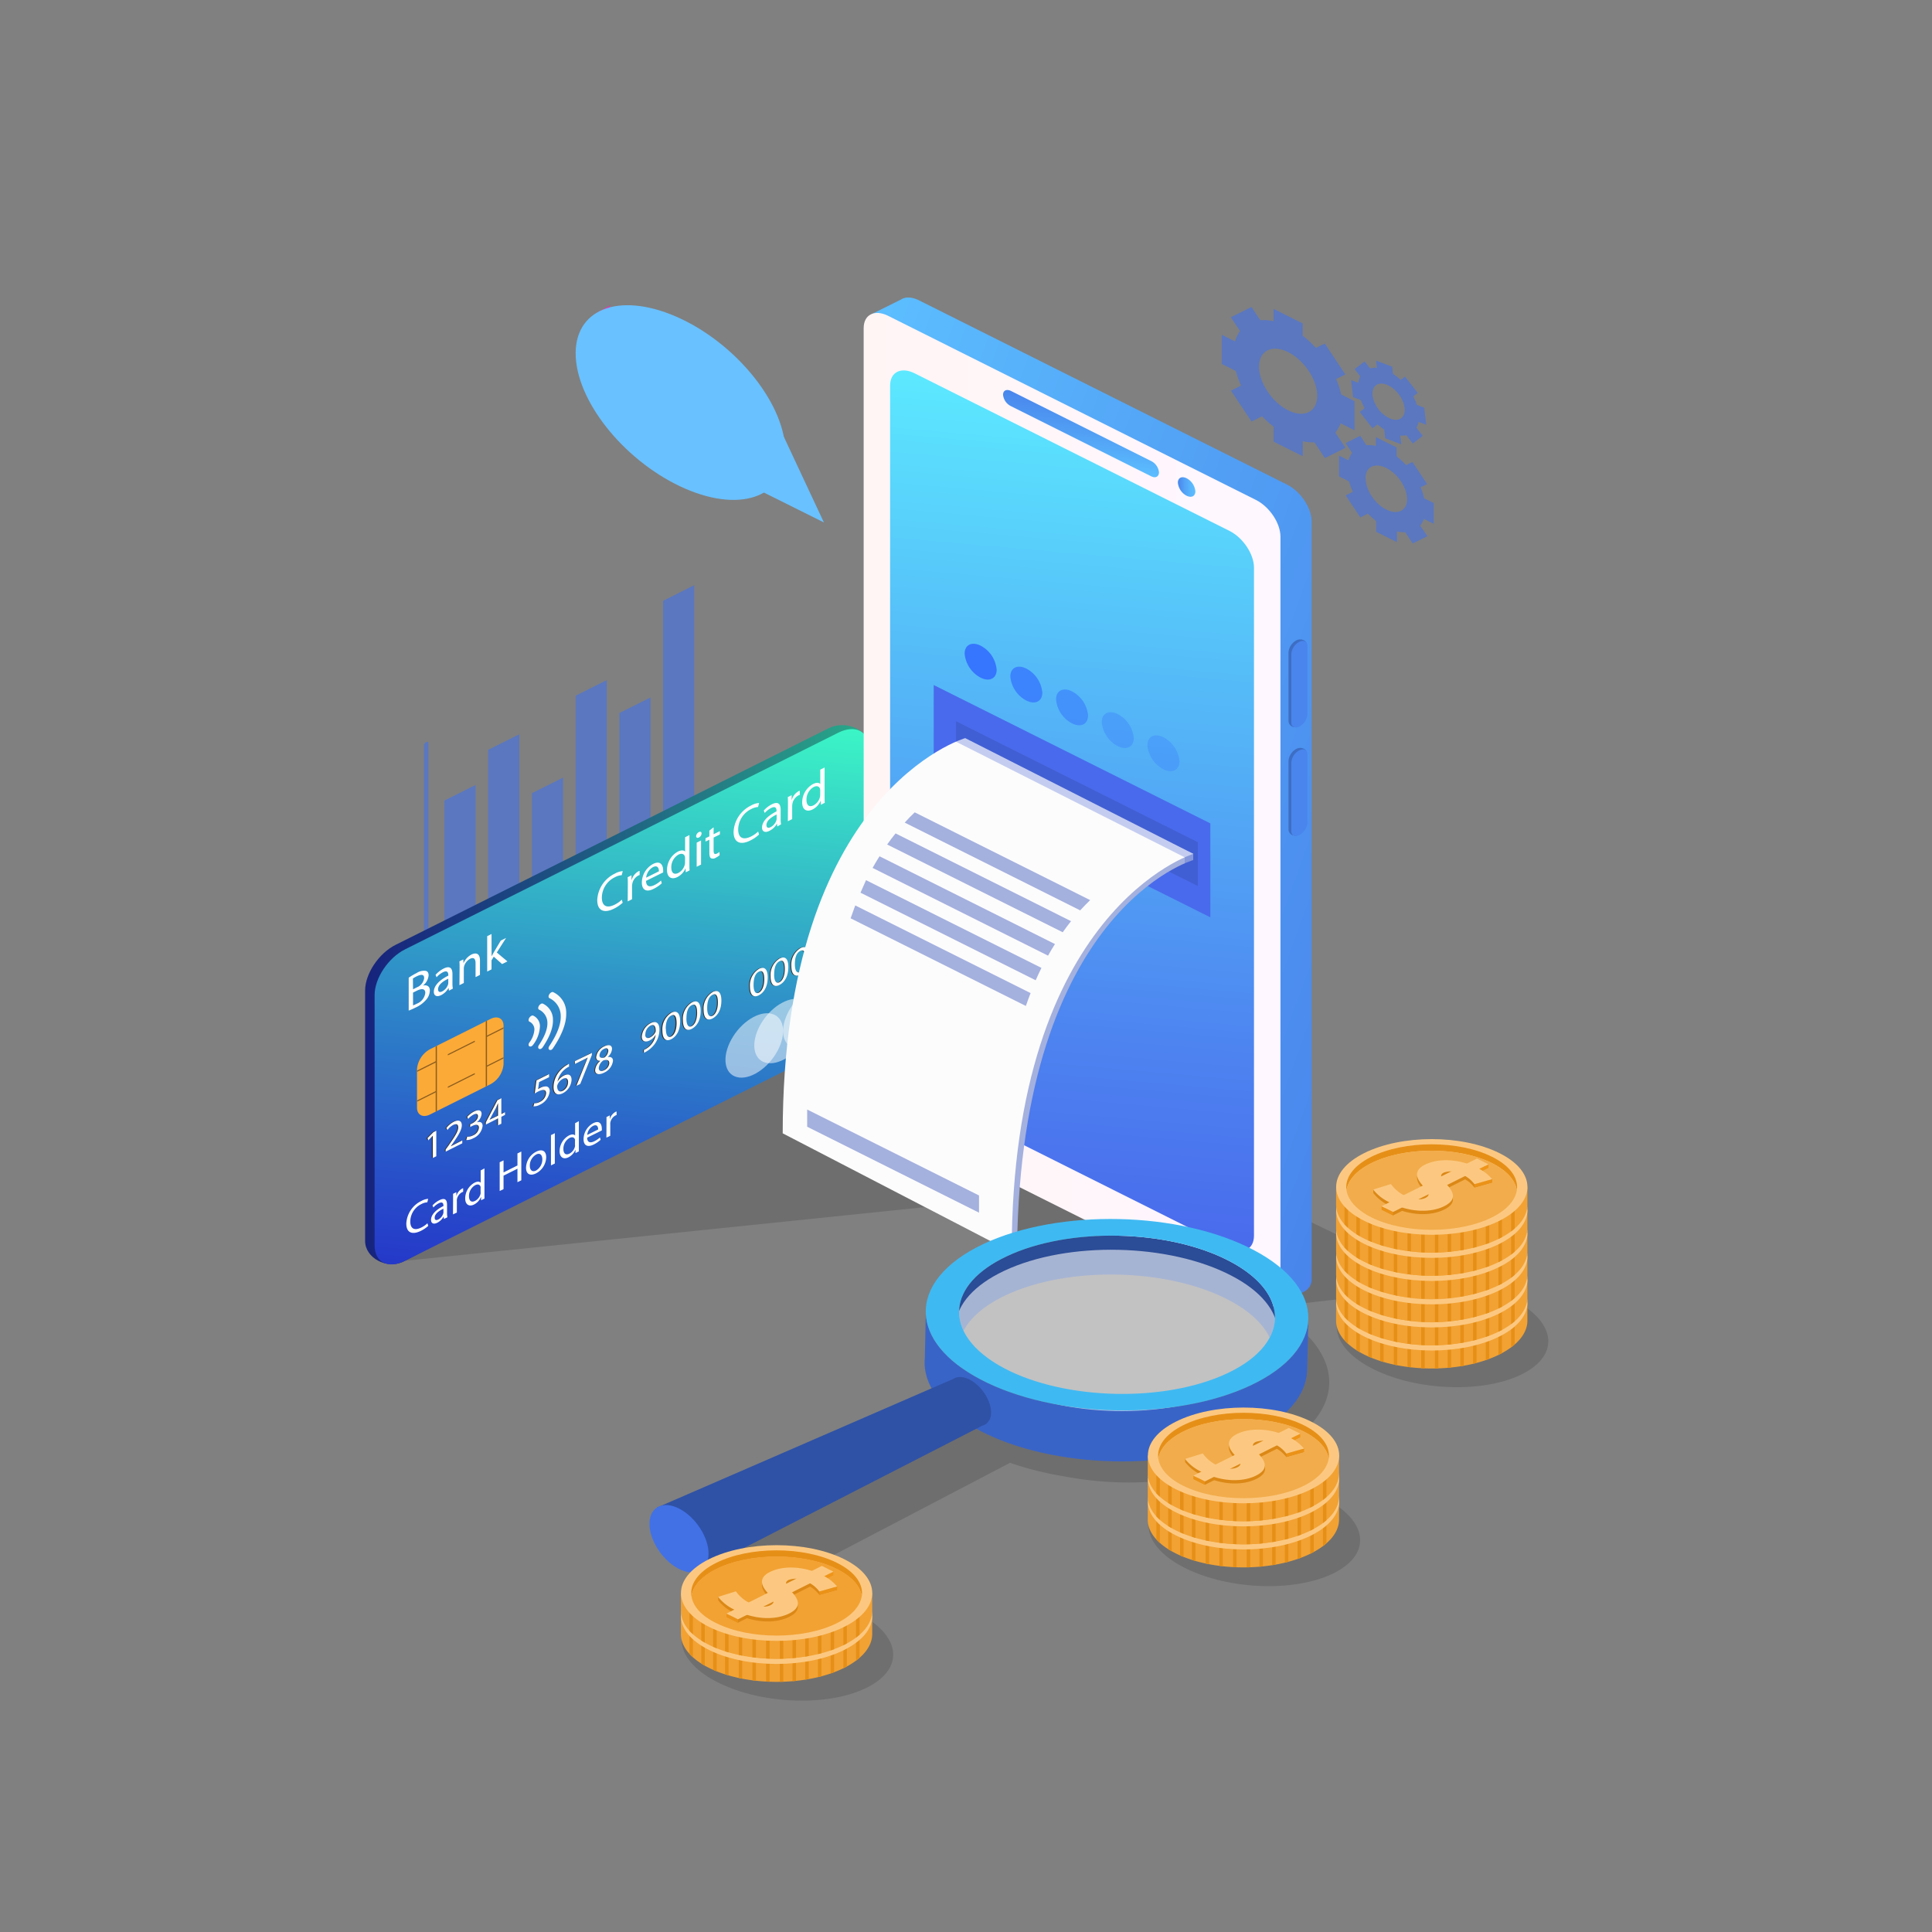 <svg xmlns="http://www.w3.org/2000/svg" xmlns:xlink="http://www.w3.org/1999/xlink" viewBox="0 0 499.94 500"><rect x="0" y="0" width="499.94" height="500" fill="#808080" stroke="none"/><defs><style>.cls-1{fill:#fcaa37;}.cls-2{fill:#f2a233;}.cls-3{isolation:isolate;}.cls-4{fill:none;}.cls-5{opacity:0.14;}.cls-38,.cls-6{opacity:0.5;}.cls-36,.cls-37,.cls-38,.cls-39,.cls-40,.cls-7{fill:#336eff;}.cls-8{fill:url(#linear-gradient);}.cls-9{fill:url(#linear-gradient-2);}.cls-10{clip-path:url(#clip-path);}.cls-11{fill:#8c5e1f;}.cls-12,.cls-16{fill:#fff;}.cls-13{fill:#333;}.cls-14{fill:#fafafa;}.cls-15{mix-blend-mode:overlay;}.cls-16{opacity:0.51;}.cls-17{fill:url(#linear-gradient-3);}.cls-18{fill:url(#linear-gradient-4);}.cls-19{fill:url(#linear-gradient-5);}.cls-20{fill:url(#linear-gradient-6);}.cls-21{fill:#496aec;}.cls-22,.cls-25{fill:#415fd4;}.cls-23{fill:#a4b0de;}.cls-24{fill:#fcfcfc;}.cls-25,.cls-39{opacity:0.3;}.cls-26{fill:#3d6ec4;}.cls-27{fill:#4985ec;}.cls-28{fill:url(#linear-gradient-7);}.cls-29{fill:#a86795;}.cls-30{fill:#3964c7;}.cls-31{fill:#2b4c96;}.cls-32{opacity:0.58;}.cls-33{fill:#3fb9f2;}.cls-34{fill:#2f52a6;}.cls-35{fill:#4271e6;}.cls-36{opacity:0.9;}.cls-37{opacity:0.7;}.cls-40{opacity:0.25;}.cls-41{fill:#d93dac;}.cls-42{fill:#69c1ff;}.cls-43{opacity:0.13;}.cls-44{clip-path:url(#clip-path-2);}.cls-45{fill:#e68f17;}.cls-46{fill:#fcc881;}.cls-47{clip-path:url(#clip-path-3);}.cls-48{fill:#db8816;}.cls-49{fill:#f09518;}.cls-50{fill:#eb9217;}.cls-51{clip-path:url(#clip-path-4);}.cls-52{clip-path:url(#clip-path-5);}.cls-53{clip-path:url(#clip-path-6);}.cls-54{fill:#f2ac4b;}.cls-55{clip-path:url(#clip-path-7);}.cls-56{clip-path:url(#clip-path-8);}.cls-57{clip-path:url(#clip-path-9);}.cls-58{clip-path:url(#clip-path-10);}.cls-59{clip-path:url(#clip-path-11);}.cls-60{clip-path:url(#clip-path-12);}</style><linearGradient id="linear-gradient" x1="94.48" y1="258.39" x2="224.79" y2="258.39" gradientUnits="userSpaceOnUse"><stop offset="0" stop-color="#17237d"/><stop offset="0.22" stop-color="#1a3c7f"/><stop offset="0.68" stop-color="#237b85"/><stop offset="1" stop-color="#29a989"/></linearGradient><linearGradient id="linear-gradient-2" x1="154.4" y1="332.85" x2="167.34" y2="185" gradientUnits="userSpaceOnUse"><stop offset="0" stop-color="#2538c9"/><stop offset="0.16" stop-color="#2851c9"/><stop offset="0.51" stop-color="#2f90c8"/><stop offset="1" stop-color="#3bf5c6"/></linearGradient><clipPath id="clip-path" transform="translate(0 -1)"><path class="cls-1" d="M126.85,281.6l-15.49,7.75c-1.9,1-3.45.18-3.45-1.72v-10a6.49,6.49,0,0,1,3.45-5.17l15.49-7.75c1.9-1,3.45-.18,3.45,1.72v10A6.49,6.49,0,0,1,126.85,281.6Z"/></clipPath><linearGradient id="linear-gradient-3" x1="372.61" y1="241.29" x2="191.72" y2="175.45" gradientUnits="userSpaceOnUse"><stop offset="0" stop-color="#4985ec"/><stop offset="0.47" stop-color="#519ef4"/><stop offset="1" stop-color="#5cbeff"/></linearGradient><linearGradient id="linear-gradient-4" x1="223.49" y1="210.78" x2="331.33" y2="210.78" gradientUnits="userSpaceOnUse"><stop offset="0" stop-color="#fff5f5"/><stop offset="1" stop-color="#fef7ff"/></linearGradient><linearGradient id="linear-gradient-5" x1="267.85" y1="320.07" x2="286.97" y2="101.49" gradientUnits="userSpaceOnUse"><stop offset="0" stop-color="#496aec"/><stop offset="0.23" stop-color="#4d83f0"/><stop offset="0.72" stop-color="#56c2f9"/><stop offset="1" stop-color="#5ce9ff"/></linearGradient><linearGradient id="linear-gradient-6" x1="278.9" y1="122.75" x2="280.57" y2="103.66" gradientUnits="userSpaceOnUse"><stop offset="0" stop-color="#5cbeff"/><stop offset="0.53" stop-color="#519ef4"/><stop offset="1" stop-color="#4985ec"/></linearGradient><linearGradient id="linear-gradient-7" x1="304.8" y1="127.02" x2="309.32" y2="127.02" gradientUnits="userSpaceOnUse"><stop offset="0" stop-color="#4985ec"/><stop offset="0.4" stop-color="#53a3f6"/><stop offset="0.76" stop-color="#5ab7fd"/><stop offset="1" stop-color="#5cbeff"/></linearGradient><clipPath id="clip-path-2" transform="translate(0 -1)"><path class="cls-2" d="M223.91,419.19a16.27,16.27,0,0,0-5.45-4.1c-9.67-4.83-25.34-4.83-35,0a16.27,16.27,0,0,0-5.45,4.1H176.2v4.65h0c0,3.17,2.42,6.34,7.25,8.75,9.67,4.83,25.34,4.83,35,0,4.83-2.42,7.25-5.59,7.25-8.75v-4.65Z"/></clipPath><clipPath id="clip-path-3" transform="translate(0 -1)"><path class="cls-2" d="M223.91,413.23a16.27,16.27,0,0,0-5.45-4.1c-9.67-4.83-25.34-4.83-35,0a16.27,16.27,0,0,0-5.45,4.1H176.2v4.65h0c0,3.17,2.42,6.34,7.25,8.75,9.67,4.83,25.34,4.83,35,0,4.83-2.42,7.25-5.59,7.25-8.75v-4.65Z"/></clipPath><clipPath id="clip-path-4" transform="translate(0 -1)"><path class="cls-2" d="M344.73,389.57a16.27,16.27,0,0,0-5.45-4.1c-9.67-4.83-25.34-4.83-35,0a16.27,16.27,0,0,0-5.45,4.1H297v4.65h0c0,3.17,2.42,6.34,7.25,8.75,9.67,4.83,25.34,4.83,35,0,4.83-2.42,7.25-5.59,7.25-8.75v-4.65Z"/></clipPath><clipPath id="clip-path-5" transform="translate(0 -1)"><path class="cls-2" d="M344.73,383.6a16.27,16.27,0,0,0-5.45-4.1c-9.67-4.83-25.34-4.83-35,0a16.27,16.27,0,0,0-5.45,4.1H297v4.65h0c0,3.17,2.42,6.34,7.25,8.75,9.67,4.83,25.34,4.83,35,0,4.83-2.42,7.25-5.59,7.25-8.75V383.6Z"/></clipPath><clipPath id="clip-path-6" transform="translate(0 -1)"><path class="cls-2" d="M344.73,377.63a16.27,16.27,0,0,0-5.45-4.1c-9.67-4.83-25.34-4.83-35,0a16.27,16.27,0,0,0-5.45,4.1H297v4.65h0c0,3.17,2.42,6.34,7.25,8.75,9.67,4.83,25.34,4.83,35,0,4.83-2.42,7.25-5.59,7.25-8.75v-4.65Z"/></clipPath><clipPath id="clip-path-7" transform="translate(0 -1)"><path class="cls-2" d="M393.42,338.09A16.27,16.27,0,0,0,388,334c-9.67-4.83-25.34-4.83-35,0a16.27,16.27,0,0,0-5.45,4.1h-1.81v4.65h0c0,3.17,2.42,6.34,7.25,8.75,9.67,4.83,25.34,4.83,35,0,4.83-2.42,7.25-5.59,7.25-8.75v-4.65Z"/></clipPath><clipPath id="clip-path-8" transform="translate(0 -1)"><path class="cls-2" d="M393.42,332.12A16.27,16.27,0,0,0,388,328c-9.67-4.83-25.34-4.83-35,0a16.27,16.27,0,0,0-5.45,4.1h-1.81v4.65h0c0,3.17,2.42,6.34,7.25,8.75,9.67,4.83,25.34,4.83,35,0,4.83-2.42,7.25-5.59,7.25-8.75v-4.65Z"/></clipPath><clipPath id="clip-path-9" transform="translate(0 -1)"><path class="cls-2" d="M393.42,326.15A16.27,16.27,0,0,0,388,322c-9.67-4.83-25.34-4.83-35,0a16.27,16.27,0,0,0-5.45,4.1h-1.81v4.65h0c0,3.17,2.42,6.34,7.25,8.75,9.67,4.83,25.34,4.83,35,0,4.83-2.42,7.25-5.59,7.25-8.75v-4.65Z"/></clipPath><clipPath id="clip-path-10" transform="translate(0 -1)"><path class="cls-2" d="M393.42,320.08A16.27,16.27,0,0,0,388,316c-9.67-4.83-25.34-4.83-35,0a16.27,16.27,0,0,0-5.45,4.1h-1.81v4.65h0c0,3.17,2.42,6.34,7.25,8.75,9.67,4.83,25.34,4.83,35,0,4.83-2.42,7.25-5.59,7.25-8.75v-4.65Z"/></clipPath><clipPath id="clip-path-11" transform="translate(0 -1)"><path class="cls-2" d="M393.42,314.11A16.27,16.27,0,0,0,388,310c-9.67-4.83-25.34-4.83-35,0a16.27,16.27,0,0,0-5.45,4.1h-1.81v4.65h0c0,3.17,2.42,6.34,7.25,8.75,9.67,4.83,25.34,4.83,35,0,4.83-2.42,7.25-5.59,7.25-8.75v-4.65Z"/></clipPath><clipPath id="clip-path-12" transform="translate(0 -1)"><path class="cls-2" d="M393.42,308.14A16.27,16.27,0,0,0,388,304c-9.67-4.83-25.34-4.83-35,0a16.27,16.27,0,0,0-5.45,4.1h-1.81v4.65h0c0,3.17,2.42,6.34,7.25,8.75,9.67,4.83,25.34,4.83,35,0,4.83-2.42,7.25-5.59,7.25-8.75v-4.65Z"/></clipPath></defs><title>home-payments</title><g class="cls-3"><g id="Layer_1" data-name="Layer 1"><rect class="cls-4" width="499.94" height="500"/><path class="cls-5" d="M104.82,327.25l134.51-13.88L261.8,325,310,328.23l19.57,10.93s49.64-6,46.93-4.9S204.77,251,204.77,251Z" transform="translate(0 -1)"/><g class="cls-6"><polygon class="cls-7" points="123.06 203.13 115 207.16 115 253.74 123.06 249.71 123.06 203.13"/><polygon class="cls-7" points="134.38 190 126.32 194.03 126.32 248.08 134.38 244.05 134.38 190"/><polygon class="cls-7" points="145.7 201.22 137.64 205.25 137.64 242.42 145.7 238.39 145.7 201.22"/><polygon class="cls-7" points="157.02 175.99 148.96 180.02 148.96 236.75 157.02 232.72 157.02 175.99"/><polygon class="cls-7" points="168.34 180.48 160.28 184.51 160.28 231.09 168.34 227.06 168.34 180.48"/><polygon class="cls-7" points="179.65 151.43 171.6 155.46 171.6 225.43 179.65 221.4 179.65 151.43"/><path class="cls-7" d="M187.24,222.5l-76.37,38.19V193.33c0-.32-.26-.45-.58-.29a1.08,1.08,0,0,0-.58.86v67.36l-3.85,1.92a1.08,1.08,0,0,0-.58.86c0,.32.26.45.58.29l3.85-1.92v4c0,.32.26.45.58.29a1.08,1.08,0,0,0,.58-.86v-4l76.37-38.19a1.08,1.08,0,0,0,.58-.86C187.82,222.47,187.56,222.34,187.24,222.5Z" transform="translate(0 -1)"/></g><path class="cls-8" d="M104.47,327.42l110-57.4c4.35-2.18,7.88-7.47,7.88-11.82l2.45-64.07c0-4.35-6-6.87-10.33-4.7L102.36,245.5c-4.35,2.18-7.88,7.47-7.88,11.82v64.83C94.48,326.5,100.12,329.6,104.47,327.42Z" transform="translate(0 -1)"/><path class="cls-9" d="M104.82,327.25l112.1-56.06c4.35-2.18,7.88-7.47,7.88-11.82V194.54c0-4.35-3.53-6.12-7.88-3.94l-112.1,56.06c-4.35,2.18-7.88,7.47-7.88,11.82v64.83C96.94,327.67,100.47,329.43,104.82,327.25Z" transform="translate(0 -1)"/><path class="cls-1" d="M126.85,281.6l-15.49,7.75c-1.9,1-3.45.18-3.45-1.72v-10a6.49,6.49,0,0,1,3.45-5.17l15.49-7.75c1.9-1,3.45-.18,3.45,1.72v10A6.49,6.49,0,0,1,126.85,281.6Z" transform="translate(0 -1)"/><g class="cls-10"><polygon class="cls-11" points="113.06 291.62 112.74 291.78 112.74 268.2 113.06 268.04 113.06 291.62"/><polygon class="cls-11" points="112.9 274.87 89.33 286.65 89.33 286.33 112.9 274.54 112.9 274.87"/><polygon class="cls-11" points="112.9 282.59 89.33 294.38 89.33 294.06 112.9 282.27 112.9 282.59"/><polygon class="cls-11" points="149.43 256.6 125.86 268.38 125.86 268.06 149.43 256.27 149.43 256.6"/><polygon class="cls-11" points="122.87 269.61 115.89 273.1 115.89 272.78 122.87 269.29 122.87 269.61"/><polygon class="cls-11" points="122.87 278 115.89 281.5 115.89 281.18 122.87 277.68 122.87 278"/><polygon class="cls-11" points="149.43 264.32 125.86 276.11 125.86 275.79 149.43 264 149.43 264.32"/><polygon class="cls-11" points="126.02 285.13 125.7 285.29 125.7 261.72 126.02 261.56 126.02 285.13"/></g><path class="cls-12" d="M161.13,234.59a9.43,9.43,0,0,1-2.29,1.56c-2.45,1.22-4.29.6-4.29-2.25a8,8,0,0,1,4.54-6.83,4.93,4.93,0,0,1,2.06-.65l-.27,1.05a4.3,4.3,0,0,0-1.75.52,5.92,5.92,0,0,0-3.39,5.28c0,2.13,1.22,2.88,3.34,1.82a7.65,7.65,0,0,0,1.83-1.28Z" transform="translate(0 -1)"/><path class="cls-12" d="M162.46,229.92c0-.74,0-1.36-.05-1.92l1-.5,0,1.21.05,0a3.69,3.69,0,0,1,1.73-2.23,1.48,1.48,0,0,1,.32-.12v1.07a2.05,2.05,0,0,0-.39.16,3.05,3.05,0,0,0-1.52,2.22,3.64,3.64,0,0,0-.05.55v3.33l-1.12.56Z" transform="translate(0 -1)"/><path class="cls-12" d="M167.18,228.94c0,1.52,1,1.66,2.14,1.1a7,7,0,0,0,1.73-1.19l.19.72a8.63,8.63,0,0,1-2.08,1.42c-1.92,1-3.07.27-3.07-1.61a5.55,5.55,0,0,1,2.93-4.83c2-1,2.58.5,2.58,1.65a4.85,4.85,0,0,1,0,.55Zm3.33-2.48c0-.73-.3-1.7-1.57-1.06a3.54,3.54,0,0,0-1.74,2.71Z" transform="translate(0 -1)"/><path class="cls-12" d="M178.4,217.09v7.54c0,.55,0,1.18.05,1.59l-1,.51-.05-1.06h0a4.55,4.55,0,0,1-2.13,2.29c-1.51.75-2.67.06-2.67-1.84a5.46,5.46,0,0,1,2.8-4.75c1-.48,1.6-.35,1.88,0h0v-3.72Zm-1.13,6a1.71,1.71,0,0,0-.05-.45c-.17-.64-.79-.92-1.64-.5a3.73,3.73,0,0,0-1.87,3.35c0,1.26.62,2,1.84,1.39a3.34,3.34,0,0,0,1.66-2.19,2.31,2.31,0,0,0,.05-.52Z" transform="translate(0 -1)"/><path class="cls-12" d="M181.54,216.67a1.25,1.25,0,0,1-.72,1.06c-.4.2-.68,0-.68-.35a1.29,1.29,0,0,1,.71-1.06C181.27,216.1,181.54,216.28,181.54,216.67Zm-1.26,8.62v-6.24l1.13-.57v6.24Z" transform="translate(0 -1)"/><path class="cls-12" d="M184.66,215.08v1.79l1.62-.81v.86l-1.62.81v3.36c0,.77.22,1.1.85.79a4,4,0,0,0,.66-.41l.05.82a4.6,4.6,0,0,1-1,.66,1.28,1.28,0,0,1-1.22.14c-.32-.17-.44-.67-.44-1.4v-3.4l-1,.48v-.86l1-.48v-1.5Z" transform="translate(0 -1)"/><path class="cls-12" d="M196.41,216.95a9.4,9.4,0,0,1-2.29,1.56c-2.45,1.22-4.29.6-4.29-2.25a8,8,0,0,1,4.54-6.83,4.93,4.93,0,0,1,2.06-.65l-.27,1.05a4.3,4.3,0,0,0-1.75.52,5.93,5.93,0,0,0-3.39,5.28c0,2.13,1.22,2.88,3.34,1.82a7.62,7.62,0,0,0,1.83-1.28Z" transform="translate(0 -1)"/><path class="cls-12" d="M201.14,214.87l-.09-.74,0,0A4.54,4.54,0,0,1,199.1,216c-1.26.63-1.91.07-1.91-.84,0-1.51,1.34-3,3.75-4.2v-.13c0-.52-.14-1.37-1.42-.74a5.63,5.63,0,0,0-1.62,1.28l-.26-.62a7,7,0,0,1,2-1.58c1.91-1,2.37.12,2.37,1.37v2.33a7.83,7.83,0,0,0,.1,1.44Zm-.17-3.1c-1.24.59-2.64,1.52-2.64,2.73,0,.73.49.84,1.07.55a3.06,3.06,0,0,0,1.51-1.8,1.5,1.5,0,0,0,.06-.39Z" transform="translate(0 -1)"/><path class="cls-12" d="M203.9,209.19c0-.73,0-1.36-.05-1.92l1-.5,0,1.21.05,0a3.7,3.7,0,0,1,1.73-2.23,1.43,1.43,0,0,1,.32-.12v1.07a2.12,2.12,0,0,0-.39.15,3.06,3.06,0,0,0-1.52,2.22,3.71,3.71,0,0,0-.05.55v3.33l-1.12.56Z" transform="translate(0 -1)"/><path class="cls-12" d="M213.38,199.6v7.54c0,.55,0,1.18.05,1.59l-1,.51-.05-1.06h0a4.54,4.54,0,0,1-2.13,2.29c-1.51.75-2.67.06-2.67-1.84a5.46,5.46,0,0,1,2.8-4.75c1-.48,1.6-.35,1.88,0h0v-3.72Zm-1.13,6a1.71,1.71,0,0,0-.05-.45c-.17-.64-.79-.92-1.64-.5a3.73,3.73,0,0,0-1.87,3.35c0,1.26.62,2,1.84,1.39a3.34,3.34,0,0,0,1.66-2.19,2.31,2.31,0,0,0,.05-.51Z" transform="translate(0 -1)"/><path class="cls-12" d="M110.82,318.21a8.07,8.07,0,0,1-2,1.34c-2.1,1-3.68.51-3.68-1.93a6.87,6.87,0,0,1,3.89-5.85,4.22,4.22,0,0,1,1.77-.55l-.23.9a3.66,3.66,0,0,0-1.5.44,5.07,5.07,0,0,0-2.9,4.52c0,1.82,1,2.47,2.86,1.56a6.54,6.54,0,0,0,1.57-1.09Z" transform="translate(0 -1)"/><path class="cls-12" d="M114.88,316.43l-.08-.64,0,0a3.89,3.89,0,0,1-1.63,1.61c-1.08.54-1.63.06-1.63-.72,0-1.29,1.15-2.57,3.21-3.6V313c0-.44-.12-1.18-1.22-.63a4.82,4.82,0,0,0-1.39,1.09l-.22-.53a5.94,5.94,0,0,1,1.76-1.35c1.63-.82,2,.1,2,1.17v2a6.81,6.81,0,0,0,.09,1.24Zm-.14-2.66c-1.06.51-2.26,1.3-2.26,2.34,0,.63.42.72.92.47a2.62,2.62,0,0,0,1.29-1.54,1.29,1.29,0,0,0,.06-.34Z" transform="translate(0 -1)"/><path class="cls-12" d="M117.24,311.57c0-.63,0-1.16,0-1.65l.85-.42,0,1,0,0a3.16,3.16,0,0,1,1.48-1.91,1.24,1.24,0,0,1,.28-.11v.92a1.9,1.9,0,0,0-.33.13,2.62,2.62,0,0,0-1.3,1.9,3.12,3.12,0,0,0,0,.48v2.85l-1,.48Z" transform="translate(0 -1)"/><path class="cls-12" d="M125.36,303.34v6.46c0,.47,0,1,0,1.36l-.87.44,0-.91h0a3.9,3.9,0,0,1-1.82,2c-1.29.65-2.29,0-2.29-1.57a4.68,4.68,0,0,1,2.4-4.07c.82-.41,1.37-.3,1.61,0h0v-3.19Zm-1,5.16a1.46,1.46,0,0,0,0-.39c-.14-.55-.67-.79-1.4-.42a3.2,3.2,0,0,0-1.6,2.87c0,1.08.53,1.71,1.58,1.19a2.86,2.86,0,0,0,1.42-1.87,2,2,0,0,0,0-.44Z" transform="translate(0 -1)"/><path class="cls-12" d="M130.3,301.27v3.11l3.6-1.8v-3.11l1-.49v7.44l-1,.49v-3.49l-3.6,1.8v3.49l-1,.48v-7.44Z" transform="translate(0 -1)"/><path class="cls-12" d="M141.34,300.47a4.84,4.84,0,0,1-2.66,4.17c-1.45.72-2.56.22-2.56-1.47a4.82,4.82,0,0,1,2.65-4.16C140.31,298.24,141.34,298.84,141.34,300.47Zm-4.24,2.18c0,1.17.67,1.72,1.62,1.24a3.34,3.34,0,0,0,1.62-2.89c0-.91-.45-1.83-1.6-1.25A3.27,3.27,0,0,0,137.1,302.65Z" transform="translate(0 -1)"/><path class="cls-12" d="M142.57,294.73l1-.49v7.84l-1,.49Z" transform="translate(0 -1)"/><path class="cls-12" d="M149.79,291.12v6.46c0,.48,0,1,0,1.36l-.87.44,0-.91h0a3.89,3.89,0,0,1-1.82,2c-1.29.65-2.29,0-2.29-1.57a4.68,4.68,0,0,1,2.4-4.07c.82-.41,1.37-.3,1.61,0h0v-3.19Zm-1,5.16a1.47,1.47,0,0,0,0-.39c-.14-.55-.67-.79-1.4-.43a3.2,3.2,0,0,0-1.6,2.87c0,1.08.53,1.71,1.58,1.19a2.85,2.85,0,0,0,1.42-1.87,2,2,0,0,0,0-.44Z" transform="translate(0 -1)"/><path class="cls-12" d="M151.94,295.39c0,1.3.86,1.42,1.83.94a6,6,0,0,0,1.48-1l.17.61a7.37,7.37,0,0,1-1.78,1.22c-1.65.82-2.63.23-2.63-1.38a4.75,4.75,0,0,1,2.51-4.14c1.74-.87,2.21.43,2.21,1.41a4.05,4.05,0,0,1,0,.47Zm2.85-2.12c0-.62-.25-1.45-1.35-.91a3,3,0,0,0-1.49,2.32Z" transform="translate(0 -1)"/><path class="cls-12" d="M156.94,291.71c0-.63,0-1.17,0-1.65l.85-.43,0,1,0,0a3.16,3.16,0,0,1,1.48-1.91,1.2,1.2,0,0,1,.28-.1v.92a1.83,1.83,0,0,0-.33.13,2.62,2.62,0,0,0-1.3,1.9,3.11,3.11,0,0,0,0,.48v2.85l-1,.48Z" transform="translate(0 -1)"/><path class="cls-13" d="M111.74,294.88h0l-1.18,1.21-.18-.59,1.48-1.51.78-.39v6.6l-.89.44Z" transform="translate(0 -1)"/><path class="cls-13" d="M115.1,299v-.55l.72-1c1.73-2.47,2.52-3.71,2.53-4.71,0-.67-.33-1.12-1.35-.62a4.5,4.5,0,0,0-1.44,1.28l-.29-.48a5.68,5.68,0,0,1,1.92-1.63c1.46-.73,2.08-.06,2.08.88,0,1.22-.91,2.66-2.34,4.71l-.54.76v0l3-1.53v.74Z" transform="translate(0 -1)"/><path class="cls-13" d="M120.68,295.15a3,3,0,0,0,1.5-.34,2.44,2.44,0,0,0,1.53-2c0-.92-.87-.89-1.75-.44l-.51.26v-.67l.51-.25c.67-.33,1.51-1.09,1.51-1.87,0-.53-.35-.82-1.19-.4a4.73,4.73,0,0,0-1.36,1.11l-.24-.53a6,6,0,0,1,1.78-1.39c1.34-.67,1.94-.2,1.94.6a3.06,3.06,0,0,1-1.25,2.18v0c.84-.25,1.51,0,1.51.94a4,4,0,0,1-2.47,3.22,3.44,3.44,0,0,1-1.76.44Z" transform="translate(0 -1)"/><path class="cls-13" d="M128.65,292.19v-1.8L125.5,292v-.59l3-5.73,1-.5v4.1l.95-.48v.7l-.95.48v1.8Zm0-2.5v-2.2q0-.52,0-1.05l0,0c-.21.49-.38.86-.56,1.26l-1.66,3.07v0Z" transform="translate(0 -1)"/><path class="cls-13" d="M141.86,279.74,139.27,281l-.26,1.83a6,6,0,0,1,.55-.32,2.94,2.94,0,0,1,1.46-.38c.53,0,1,.38,1,1.21a4.38,4.38,0,0,1-2.53,3.52,3.36,3.36,0,0,1-1.69.44l.23-.8a3,3,0,0,0,1.45-.36,2.79,2.79,0,0,0,1.61-2.24c0-.85-.6-1.16-2-.48-.39.19-.69.39-.94.54l.44-3.39,3.25-1.62Z" transform="translate(0 -1)"/><path class="cls-13" d="M147,277a5.46,5.46,0,0,0-3,3.91l0,0a4,4,0,0,1,1.64-1.58c1.2-.6,2-.18,2,1.11a4.15,4.15,0,0,1-2.26,3.45c-1.45.73-2.4.1-2.4-1.61a6.46,6.46,0,0,1,1.15-3.55,7.33,7.33,0,0,1,2.17-2.06,6.73,6.73,0,0,1,.67-.38Zm-.26,3.94c0-.94-.55-1.24-1.4-.81a3,3,0,0,0-1.32,1.47,1.06,1.06,0,0,0-.1.45c0,1.08.53,1.62,1.49,1.14A2.54,2.54,0,0,0,146.77,281Z" transform="translate(0 -1)"/><path class="cls-13" d="M152.92,273.46V274l-3,7.49-1,.48L152,274.7v0l-3.32,1.66v-.74Z" transform="translate(0 -1)"/><path class="cls-13" d="M153.79,277.95a3.5,3.5,0,0,1,1.35-2.44v0c-.75,0-1.08-.37-1.08-.94a3.56,3.56,0,0,1,2.1-2.8c1.32-.66,2-.19,2,.64a3,3,0,0,1-1.12,2.1v0c.85-.1,1.37.22,1.37,1a3.92,3.92,0,0,1-2.31,3.07C154.64,279.3,153.79,278.91,153.79,277.95Zm3.65-1.87c0-.8-.57-.9-1.49-.7a2.73,2.73,0,0,0-1.22,2c0,.69.49,1,1.36.58A2.28,2.28,0,0,0,157.44,276.08Zm-2.53-2c0,.66.51.76,1.29.57a2.48,2.48,0,0,0,1-1.71c0-.53-.32-.92-1.15-.5A2,2,0,0,0,154.91,274Z" transform="translate(0 -1)"/><path class="cls-13" d="M166.4,272.69a6,6,0,0,0,.74-.4,5.09,5.09,0,0,0,1.42-1.35,5,5,0,0,0,.9-2.2l0,0a3.89,3.89,0,0,1-1.6,1.51c-1.22.61-2,.11-2-1a4.28,4.28,0,0,1,2.32-3.5c1.39-.69,2.24,0,2.24,1.66a6.47,6.47,0,0,1-1.17,3.68,7.46,7.46,0,0,1-2.82,2.34Zm.33-4c0,.82.51,1.15,1.31.75a3,3,0,0,0,1.34-1.36.82.82,0,0,0,.08-.37c0-1.13-.43-1.78-1.39-1.3A2.62,2.62,0,0,0,166.73,268.72Z" transform="translate(0 -1)"/><path class="cls-13" d="M175.73,265.28c0,2.24-.86,3.91-2.36,4.66-1.33.66-2.22-.1-2.24-2.27a5,5,0,0,1,2.36-4.61C174.92,262.35,175.73,263.18,175.73,265.28ZM172,267.22c0,1.72.54,2.42,1.38,2s1.39-1.76,1.39-3.44-.43-2.47-1.38-2S172,265.42,172,267.22Z" transform="translate(0 -1)"/><path class="cls-13" d="M181.08,262.6c0,2.24-.86,3.91-2.36,4.66-1.33.66-2.22-.1-2.24-2.27a5,5,0,0,1,2.36-4.61C180.27,259.67,181.08,260.5,181.08,262.6Zm-3.69,1.94c0,1.72.54,2.42,1.38,2s1.39-1.76,1.39-3.44-.43-2.48-1.38-2S177.4,262.75,177.4,264.54Z" transform="translate(0 -1)"/><path class="cls-13" d="M186.44,259.92c0,2.24-.86,3.91-2.36,4.66-1.33.66-2.22-.1-2.24-2.27a5,5,0,0,1,2.36-4.61C185.63,257,186.44,257.82,186.44,259.92Zm-3.69,1.94c0,1.72.54,2.42,1.38,2s1.39-1.76,1.39-3.44-.43-2.48-1.38-2S182.75,260.07,182.75,261.86Z" transform="translate(0 -1)"/><path class="cls-13" d="M198.43,253.92c0,2.24-.86,3.91-2.36,4.66-1.33.66-2.22-.1-2.24-2.27a5,5,0,0,1,2.36-4.61C197.62,251,198.43,251.82,198.43,253.92Zm-3.69,1.94c0,1.72.54,2.42,1.38,2s1.39-1.76,1.39-3.44-.43-2.47-1.38-2S194.75,254.07,194.75,255.87Z" transform="translate(0 -1)"/><path class="cls-13" d="M203.79,251.24c0,2.24-.86,3.91-2.36,4.66-1.33.66-2.22-.1-2.24-2.27a5,5,0,0,1,2.36-4.61C203,248.31,203.79,249.14,203.79,251.24Zm-3.69,1.94c0,1.72.54,2.42,1.38,2s1.39-1.76,1.39-3.44-.43-2.48-1.38-2S200.1,251.39,200.1,253.19Z" transform="translate(0 -1)"/><path class="cls-13" d="M209.14,248.57c0,2.24-.86,3.91-2.36,4.66-1.33.66-2.22-.1-2.24-2.27a5,5,0,0,1,2.36-4.61C208.33,245.63,209.14,246.47,209.14,248.57Zm-3.68,1.94c0,1.72.54,2.42,1.38,2s1.39-1.76,1.39-3.44-.43-2.48-1.38-2S205.46,248.71,205.46,250.51Z" transform="translate(0 -1)"/><path class="cls-13" d="M214.5,245.89c0,2.24-.86,3.91-2.36,4.66-1.33.66-2.22-.1-2.24-2.27a5,5,0,0,1,2.36-4.61C213.68,243,214.5,243.79,214.5,245.89Zm-3.68,1.94c0,1.72.54,2.42,1.38,2s1.39-1.76,1.39-3.44-.43-2.47-1.38-2S210.81,246,210.81,247.83Z" transform="translate(0 -1)"/><path class="cls-12" d="M112,294.88h0l-1.18,1.21-.18-.59,1.48-1.51.78-.39v6.6l-.89.44Z" transform="translate(0 -1)"/><path class="cls-12" d="M115.33,299v-.55l.72-1c1.73-2.47,2.52-3.71,2.53-4.71,0-.67-.33-1.12-1.35-.62a4.5,4.5,0,0,0-1.44,1.28l-.29-.48a5.68,5.68,0,0,1,1.92-1.63c1.46-.73,2.08-.06,2.08.88,0,1.22-.91,2.66-2.34,4.71l-.54.76v0l3-1.53v.74Z" transform="translate(0 -1)"/><path class="cls-12" d="M120.9,295.15a3,3,0,0,0,1.5-.34,2.44,2.44,0,0,0,1.53-2c0-.92-.87-.89-1.75-.44l-.51.26v-.67l.51-.25c.67-.33,1.51-1.09,1.51-1.87,0-.53-.34-.82-1.19-.4a4.73,4.73,0,0,0-1.36,1.11l-.24-.53a6,6,0,0,1,1.78-1.39c1.34-.67,1.94-.2,1.94.6a3.06,3.06,0,0,1-1.25,2.18v0c.84-.25,1.51,0,1.51.94a4,4,0,0,1-2.47,3.22,3.44,3.44,0,0,1-1.76.44Z" transform="translate(0 -1)"/><path class="cls-12" d="M128.88,292.19v-1.8L125.73,292v-.59l3-5.73,1-.5v4.1l.95-.48v.7l-.95.48v1.8Zm0-2.5v-2.2q0-.52,0-1.05l0,0c-.21.49-.38.86-.56,1.26l-1.66,3.07v0Z" transform="translate(0 -1)"/><path class="cls-12" d="M142.08,279.74,139.5,281l-.26,1.83a6,6,0,0,1,.55-.32,2.94,2.94,0,0,1,1.46-.38c.53,0,1,.38,1,1.21a4.38,4.38,0,0,1-2.53,3.52,3.36,3.36,0,0,1-1.69.44l.23-.8a3,3,0,0,0,1.45-.36,2.79,2.79,0,0,0,1.61-2.24c0-.85-.6-1.16-2-.48-.39.19-.69.39-.94.54l.44-3.39,3.25-1.62Z" transform="translate(0 -1)"/><path class="cls-12" d="M147.26,277a5.46,5.46,0,0,0-3,3.91l0,0a4,4,0,0,1,1.64-1.58c1.2-.6,2-.18,2,1.11a4.15,4.15,0,0,1-2.26,3.45c-1.45.73-2.4.1-2.4-1.61a6.46,6.46,0,0,1,1.15-3.55,7.33,7.33,0,0,1,2.17-2.06,6.74,6.74,0,0,1,.67-.38ZM147,281c0-.94-.55-1.24-1.4-.81a3,3,0,0,0-1.32,1.47,1.06,1.06,0,0,0-.1.45c0,1.08.53,1.62,1.49,1.14A2.54,2.54,0,0,0,147,281Z" transform="translate(0 -1)"/><path class="cls-12" d="M153.15,273.46V274l-3,7.49-1,.48,2.94-7.31v0l-3.32,1.66v-.74Z" transform="translate(0 -1)"/><path class="cls-12" d="M154,277.95a3.5,3.5,0,0,1,1.35-2.44v0c-.75,0-1.08-.37-1.08-.94a3.56,3.56,0,0,1,2.1-2.8c1.32-.66,2-.19,2,.64a3,3,0,0,1-1.12,2.1v0c.85-.1,1.37.22,1.37,1a3.92,3.92,0,0,1-2.31,3.07C154.87,279.3,154,278.91,154,277.95Zm3.65-1.87c0-.8-.57-.9-1.49-.7a2.73,2.73,0,0,0-1.22,2c0,.69.49,1,1.36.58A2.28,2.28,0,0,0,157.67,276.08Zm-2.53-2c0,.66.51.76,1.29.57a2.48,2.48,0,0,0,1-1.71c0-.53-.32-.92-1.15-.5A2,2,0,0,0,155.14,274Z" transform="translate(0 -1)"/><path class="cls-12" d="M166.62,272.69a6,6,0,0,0,.74-.4,5.09,5.09,0,0,0,1.42-1.35,5,5,0,0,0,.9-2.2l0,0a3.89,3.89,0,0,1-1.6,1.51c-1.22.61-2,.11-2-1a4.28,4.28,0,0,1,2.32-3.5c1.39-.69,2.24,0,2.24,1.66a6.47,6.47,0,0,1-1.17,3.68,7.45,7.45,0,0,1-2.82,2.34Zm.33-4c0,.82.51,1.15,1.31.75a3,3,0,0,0,1.34-1.36.82.82,0,0,0,.08-.37c0-1.13-.43-1.78-1.39-1.3A2.62,2.62,0,0,0,167,268.72Z" transform="translate(0 -1)"/><path class="cls-12" d="M176,265.28c0,2.24-.86,3.91-2.36,4.66-1.33.66-2.22-.1-2.24-2.27a5,5,0,0,1,2.36-4.61C175.14,262.35,176,263.18,176,265.28Zm-3.69,1.94c0,1.72.54,2.42,1.38,2s1.39-1.76,1.39-3.44-.43-2.47-1.38-2S172.27,265.42,172.27,267.22Z" transform="translate(0 -1)"/><path class="cls-12" d="M181.31,262.6c0,2.24-.86,3.91-2.36,4.66-1.33.66-2.22-.1-2.24-2.27a5,5,0,0,1,2.36-4.61C180.5,259.67,181.31,260.5,181.31,262.6Zm-3.69,1.94c0,1.72.54,2.42,1.38,2s1.39-1.76,1.39-3.44-.43-2.48-1.38-2S177.63,262.75,177.63,264.54Z" transform="translate(0 -1)"/><path class="cls-12" d="M186.67,259.92c0,2.24-.86,3.91-2.36,4.66-1.33.66-2.22-.1-2.24-2.27a5,5,0,0,1,2.36-4.61C185.85,257,186.67,257.82,186.67,259.92ZM183,261.86c0,1.72.54,2.42,1.38,2s1.39-1.76,1.39-3.44-.43-2.48-1.38-2S183,260.07,183,261.86Z" transform="translate(0 -1)"/><path class="cls-12" d="M198.66,253.92c0,2.24-.86,3.91-2.36,4.66-1.33.66-2.22-.1-2.24-2.27a5,5,0,0,1,2.36-4.61C197.85,251,198.66,251.82,198.66,253.92ZM195,255.87c0,1.72.54,2.42,1.38,2s1.39-1.76,1.39-3.44-.43-2.47-1.38-2S195,254.07,195,255.87Z" transform="translate(0 -1)"/><path class="cls-12" d="M204,251.24c0,2.24-.86,3.91-2.36,4.66-1.33.66-2.22-.1-2.24-2.27a5,5,0,0,1,2.36-4.61C203.2,248.31,204,249.14,204,251.24Zm-3.68,1.94c0,1.72.54,2.42,1.38,2s1.39-1.76,1.39-3.44-.43-2.48-1.38-2S200.33,251.39,200.33,253.19Z" transform="translate(0 -1)"/><path class="cls-12" d="M209.37,248.57c0,2.24-.86,3.91-2.36,4.66-1.33.66-2.22-.1-2.24-2.27a5,5,0,0,1,2.36-4.61C208.56,245.63,209.37,246.47,209.37,248.57Zm-3.68,1.94c0,1.72.54,2.42,1.38,2s1.39-1.76,1.39-3.44-.43-2.48-1.38-2S205.69,248.71,205.69,250.51Z" transform="translate(0 -1)"/><path class="cls-12" d="M214.73,245.89c0,2.24-.86,3.91-2.36,4.66-1.33.66-2.22-.1-2.24-2.27a5,5,0,0,1,2.36-4.61C213.91,243,214.73,243.79,214.73,245.89ZM211,247.83c0,1.72.54,2.42,1.38,2s1.39-1.76,1.39-3.44-.43-2.47-1.38-2S211,246,211,247.83Z" transform="translate(0 -1)"/><path class="cls-12" d="M105.76,254a16.87,16.87,0,0,1,2.05-1.21,3.42,3.42,0,0,1,2.38-.56c.45.11.72.49.72,1.17a3.83,3.83,0,0,1-1.47,2.64v0c.82-.21,1.79,0,1.79,1.28a3.79,3.79,0,0,1-.73,2.11,7.84,7.84,0,0,1-3,2.31,16.9,16.9,0,0,1-1.74.77Zm1.12,3,1-.51a3,3,0,0,0,1.88-2.4c0-1-.77-1-1.91-.46a7.37,7.37,0,0,0-1,.57Zm0,4.16a7.68,7.68,0,0,0,.94-.42,3.46,3.46,0,0,0,2.23-2.8c0-1.19-1-1.17-2.24-.55l-.93.46Z" transform="translate(0 -1)"/><path class="cls-12" d="M116.17,257.36l-.09-.74,0,0a4.54,4.54,0,0,1-1.91,1.88c-1.26.63-1.91.06-1.91-.84,0-1.51,1.34-3,3.75-4.2v-.13c0-.52-.14-1.37-1.42-.73a5.63,5.63,0,0,0-1.62,1.28l-.26-.62a7,7,0,0,1,2-1.58c1.91-1,2.37.12,2.37,1.37v2.33a7.84,7.84,0,0,0,.1,1.44Zm-.17-3.1c-1.24.59-2.64,1.51-2.64,2.73,0,.73.49.84,1.07.55a3.06,3.06,0,0,0,1.51-1.8,1.49,1.49,0,0,0,.06-.39Z" transform="translate(0 -1)"/><path class="cls-12" d="M118.93,251.43c0-.65,0-1.17-.05-1.66l1-.5.06,1h0A4.53,4.53,0,0,1,122,248c.86-.43,2.2-.59,2.2,1.55v3.72l-1.14.57v-3.6c0-1-.37-1.66-1.44-1.12a3.18,3.18,0,0,0-1.52,1.92,2,2,0,0,0-.08.57v3.75l-1.13.57Z" transform="translate(0 -1)"/><path class="cls-12" d="M127.21,248.46h0c.15-.3.37-.68.55-1l1.83-3.07,1.37-.68-2.41,3.77,2.75,2.3-1.38.69-2.15-1.91-.58.93v2.35l-1.12.56v-9.15l1.12-.56Z" transform="translate(0 -1)"/><path class="cls-14" d="M137.52,271.75a.59.59,0,0,1-.52,0c-.29-.14-.29-.61,0-1a6.23,6.23,0,0,0,1.29-3.37,2.24,2.24,0,0,0-1.27-2c-.3-.12-.32-.57-.05-1s.73-.69,1-.57a3,3,0,0,1,1.75,2.81,8.41,8.41,0,0,1-1.72,4.68A1.4,1.4,0,0,1,137.52,271.75Z" transform="translate(0 -1)"/><path class="cls-14" d="M140,272.4a.59.59,0,0,1-.52,0c-.29-.14-.29-.61,0-1,1.48-2.22,2.21-4.15,2.17-5.72a3.79,3.79,0,0,0-2.14-3.41c-.3-.12-.32-.57-.05-1s.73-.69,1-.57a4.55,4.55,0,0,1,2.63,4.21c.06,2-.82,4.35-2.6,7A1.4,1.4,0,0,1,140,272.4Z" transform="translate(0 -1)"/><path class="cls-14" d="M142.69,272.65a.59.59,0,0,1-.52,0c-.29-.14-.29-.61,0-1,2-3,3-5.6,2.93-7.74a5.11,5.11,0,0,0-2.9-4.61c-.3-.12-.33-.57-.06-1s.73-.69,1-.57a5.85,5.85,0,0,1,3.38,5.41c.07,2.55-1.06,5.59-3.35,9A1.4,1.4,0,0,1,142.69,272.65Z" transform="translate(0 -1)"/><g class="cls-15"><path class="cls-16" d="M200.64,273.88c-2.81,4.42-7.52,6.94-10.54,5.64s-3.18-5.93-.37-10.35,7.52-6.94,10.54-5.64S203.45,269.47,200.64,273.88Z" transform="translate(0 -1)"/><path class="cls-16" d="M208.1,270.16c-2.81,4.42-7.52,6.94-10.54,5.64s-3.18-5.93-.37-10.35,7.52-6.94,10.54-5.64S210.9,265.74,208.1,270.16Z" transform="translate(0 -1)"/><path class="cls-16" d="M215.55,266.43c-2.81,4.42-7.52,6.94-10.54,5.64s-3.18-5.93-.37-10.35,7.52-6.94,10.54-5.64S218.36,262,215.55,266.43Z" transform="translate(0 -1)"/></g><path class="cls-17" d="M333,126.38,237.87,78.75c-1.86-.93-3.54-1-4.69-.26h0l-7.52,3.74,3.9,1.75V278.72c0,3.5,2.84,7.75,6.34,9.5l94.35,47.22-.7,3.73,7.75-3.85h0a3.62,3.62,0,0,0,2.1-3.65V135.88C339.37,132.38,336.54,128.13,333,126.38Z" transform="translate(0 -1)"/><path class="cls-18" d="M325,338.82l-95.17-47.63c-3.5-1.75-6.34-6-6.34-9.5V85.9c0-3.5,2.84-4.92,6.34-3.17L325,130.37c3.5,1.75,6.34,6,6.34,9.5V335.65C331.33,339.15,328.49,340.57,325,338.82Z" transform="translate(0 -1)"/><path class="cls-19" d="M318.15,323.95l-81.48-40.78c-3.5-1.75-6.34-6-6.34-9.5V100.77c0-3.5,2.84-4.92,6.34-3.17l81.48,40.78c3.5,1.75,6.34,6,6.34,9.5V320.78C324.48,324.28,321.65,325.7,318.15,323.95Z" transform="translate(0 -1)"/><path class="cls-20" d="M297.91,124.26l-36.35-18.18a3.68,3.68,0,0,1-2-2.94h0c0-1.08.88-1.52,2-1l36.35,18.18a3.68,3.68,0,0,1,2,2.94h0C299.87,124.36,299,124.8,297.91,124.26Z" transform="translate(0 -1)"/><polygon class="cls-21" points="313.2 237.38 241.61 201.57 241.61 177.26 313.2 213.07 313.2 237.38"/><polygon class="cls-22" points="247.41 197.99 247.41 186.65 309.97 217.95 309.97 229.28 247.41 197.99"/><path class="cls-23" d="M249.47,194.15S203.14,205.43,203.88,294l57.92,31,1.38-1.25c1.13-87.48,45.59-100.19,45.59-100.19l0-1.62Z" transform="translate(0 -1)"/><path class="cls-24" d="M249.76,192s-47.22,13.68-47.22,102.27L261.8,325c0-88.6,47-103.05,47-103.05Z" transform="translate(0 -1)"/><polygon class="cls-25" points="247.41 191.94 306.57 221.85 306.57 223.42 309.97 224.69 309.97 217.95 247.41 186.65 247.41 191.94"/><path class="cls-23" d="M282.1,233.92l-45.4-22.71q-1.28,1.21-2.59,2.65l45.41,22.71Q280.82,235.14,282.1,233.92Z" transform="translate(0 -1)"/><path class="cls-23" d="M229.57,219.53,275,242.24q1.07-1.52,2.15-2.87l-45.41-22.71C231,217.57,230.28,218.52,229.57,219.53Z" transform="translate(0 -1)"/><path class="cls-23" d="M225.8,225.59l45.4,22.7q.88-1.59,1.79-3l-45.4-22.71Q226.68,224,225.8,225.59Z" transform="translate(0 -1)"/><path class="cls-23" d="M222.67,232,268,254.66q.73-1.66,1.49-3.2l-45.39-22.7Q223.39,230.31,222.67,232Z" transform="translate(0 -1)"/><path class="cls-23" d="M220.11,238.63l45.35,22.68c.39-1.15.8-2.25,1.22-3.33L221.31,235.3Q220.7,236.91,220.11,238.63Z" transform="translate(0 -1)"/><polygon class="cls-23" points="253.34 313.8 208.87 291.56 208.87 287.11 253.34 309.35 253.34 313.8"/><path class="cls-26" d="M335.5,188.64l.37.33a1.66,1.66,0,0,1-2.45-1.36V169.8a3.92,3.92,0,0,1,2.08-3.12h0c1.14-.57,2.65,0,2.65,1.14l-.57,17.7A3.92,3.92,0,0,1,335.5,188.64Z" transform="translate(0 -1)"/><path class="cls-27" d="M336.23,189h0c-1.14.57-2.08.1-2.08-1v-17.8a3.92,3.92,0,0,1,2.08-3.12h0c1.14-.57,2.08-.1,2.08,1v17.8A3.92,3.92,0,0,1,336.23,189Z" transform="translate(0 -1)"/><path class="cls-26" d="M335.5,216.71l.37.33a1.66,1.66,0,0,1-2.45-1.36v-17.8a3.92,3.92,0,0,1,2.08-3.12h0c1.14-.57,2.65,0,2.65,1.14l-.57,17.7A3.92,3.92,0,0,1,335.5,216.71Z" transform="translate(0 -1)"/><path class="cls-27" d="M336.23,217.08h0c-1.14.57-2.08.1-2.08-1v-17.8a3.92,3.92,0,0,1,2.08-3.12h0c1.14-.57,2.08-.1,2.08,1V214A3.92,3.92,0,0,1,336.23,217.08Z" transform="translate(0 -1)"/><path class="cls-28" d="M309.32,128.15c0,1.25-1,1.75-2.26,1.13a4.25,4.25,0,0,1-2.26-3.39c0-1.25,1-1.75,2.26-1.13A4.25,4.25,0,0,1,309.32,128.15Z" transform="translate(0 -1)"/><path class="cls-5" d="M328.76,339.71c-20.59-10.87-54.5-15.73-75.55-5.78-11,5.19-3.82,10.6-3.52,17.73.19,4.34-9.87,14.45-5.47,18.41l-62,26.67a4.2,4.2,0,0,0-1.17.51l0,0h0a5,5,0,0,0-2.07,4.34c-.1,4.6,6.51,9.12,11.06,11.53a6.84,6.84,0,0,0,5.57.75h0l.1,0a4.09,4.09,0,0,0,.65-.34l65-34a86.1,86.1,0,0,0,14.28,3.55,88.45,88.45,0,0,0,29,.64,76.23,76.23,0,0,0,23.32-6.28c10.53-5,15.88-11.68,16-18.5S339.05,345.15,328.76,339.71Z" transform="translate(0 -1)"/><polygon class="cls-29" points="338.54 341.31 338.54 341.31 338.54 341.31 338.54 341.31"/><path class="cls-30" d="M239.57,340.92c.26,6.07,4.95,12.17,14.09,17,19.11,10.09,50.45,10.79,70,1.56,9.77-4.62,14.74-10.84,14.89-17.18l-.29,13.2c-.14,6.33-5.11,12.56-14.89,17.18-19.54,9.23-50.88,8.54-70-1.56-10-5.26-14.64-12-14.06-18.63Z" transform="translate(0 -1)"/><path class="cls-31" d="M318.05,337.46c-15.78-8.34-41.66-8.91-57.8-1.29-5.46,2.58-9.11,5.77-10.93,9.18-3.26-6.83.47-14.2,11.15-19.24,16.14-7.63,42-7.05,57.8,1.29,10.44,5.52,13.85,13,10.28,19.72C326.89,343.63,323.39,340.28,318.05,337.46Z" transform="translate(0 -1)"/><g class="cls-32"><path class="cls-12" d="M259.8,329.87c16.47-7.78,42.88-7.2,59,1.31,7.65,4,11.6,9.14,11.87,14.22.3,5.61-3.89,11.19-12.53,15.27-16.47,7.78-42.88,7.2-59-1.31-8.45-4.47-12.39-10.22-11.84-15.81C247.8,338.49,252,333.57,259.8,329.87Z" transform="translate(0 -1)"/></g><path class="cls-33" d="M239.57,340.92c.26,6.07,4.95,12.17,14.09,17,19.11,10.09,50.45,10.79,70,1.56,9.77-4.62,14.74-10.84,14.89-17.18s-4.55-12.77-14.11-17.82c-19.11-10.09-50.45-10.79-70-1.56C244.25,327.75,239.29,334.31,239.57,340.92Zm8.66-1.4c.49-5,4.57-9.78,12.24-13.41,16.14-7.63,42-7.05,57.8,1.29,7.5,4,11.37,9,11.64,13.94.29,5.5-3.81,11-12.28,15-16.14,7.63-42,7.05-57.8-1.29C251.54,350.64,247.69,345,248.23,339.52Z" transform="translate(0 -1)"/><path class="cls-34" d="M180.72,407.62,170,391.11l76.7-33.3c1-.69,2.6-.67,4.31.24,3.07,1.62,5.51,5.46,5.44,8.56a3.48,3.48,0,0,1-1.24,2.82h0a2.81,2.81,0,0,1-1,.48Z" transform="translate(0 -1)"/><path class="cls-35" d="M168.06,395.14c-.09,4.27,3.25,9.54,7.47,11.77s7.72.58,7.82-3.69-3.25-9.54-7.47-11.77S168.16,390.88,168.06,395.14Z" transform="translate(0 -1)"/><path class="cls-36" d="M257.9,174.29c0,2.29-1.85,3.21-4.14,2.07a7.79,7.79,0,0,1-4.14-6.21c0-2.29,1.85-3.21,4.14-2.07A7.79,7.79,0,0,1,257.9,174.29Z" transform="translate(0 -1)"/><path class="cls-37" d="M269.72,180.21c0,2.29-1.85,3.21-4.14,2.07a7.79,7.79,0,0,1-4.14-6.21c0-2.29,1.85-3.21,4.14-2.07A7.79,7.79,0,0,1,269.72,180.21Z" transform="translate(0 -1)"/><path class="cls-38" d="M281.55,186.12c0,2.29-1.85,3.21-4.14,2.07a7.79,7.79,0,0,1-4.14-6.21c0-2.29,1.85-3.21,4.14-2.07A7.79,7.79,0,0,1,281.55,186.12Z" transform="translate(0 -1)"/><path class="cls-39" d="M293.38,192c0,2.29-1.85,3.21-4.14,2.07a7.79,7.79,0,0,1-4.14-6.21c0-2.29,1.85-3.21,4.14-2.07A7.79,7.79,0,0,1,293.38,192Z" transform="translate(0 -1)"/><path class="cls-40" d="M305.2,198c0,2.29-1.85,3.21-4.14,2.07a7.79,7.79,0,0,1-4.14-6.21c0-2.29,1.85-3.21,4.14-2.07A7.79,7.79,0,0,1,305.2,198Z" transform="translate(0 -1)"/><polygon class="cls-41" points="158 78.95 154.22 81.06 156.22 82.06 158 78.95"/><path class="cls-42" d="M174.83,82.87c-15-6.46-26.53-1.72-25.84,10.59s13.39,27.51,28.36,34,26.53,1.72,25.84-10.59S189.8,89.33,174.83,82.87Z" transform="translate(0 -1)"/><polygon class="cls-42" points="202.82 113 213.2 135.19 188.84 123.06 202.82 113"/><g class="cls-6"><path class="cls-7" d="M350.51,112.35v-7.54l-3.45-1.73a22.53,22.53,0,0,0-1.3-4l2.38-1.19-5.33-8-2.29,1.14a27.65,27.65,0,0,0-3.43-3.17V84.7l-7.54-3.77v3.19a11.06,11.06,0,0,0-3.43-.26l-2.28-3.42-5.33,2.66,2.37,3.56a8.17,8.17,0,0,0-1.3,2.69l-3.43-1.72v7.54L319.79,97a23.52,23.52,0,0,0,1.36,3.77l-2.62,1.31,5.33,8,2.72-1.36a27.38,27.38,0,0,0,3,2.7v3.87l7.54,3.77v-3.88a11.34,11.34,0,0,0,3,.28l2.72,4.08,5.33-2.66-2.63-3.95a7.79,7.79,0,0,0,1.35-2.4ZM325.8,95.88c0-4.16,3.37-5.84,7.53-3.76s7.53,7.14,7.53,11.3-3.37,5.84-7.53,3.76S325.8,100,325.8,95.88Z" transform="translate(0 -1)"/><path class="cls-7" d="M371,136.55v-5.38l-2.47-1.23a16.08,16.08,0,0,0-.93-2.84l1.7-.85-3.81-5.71-1.63.82a19.74,19.74,0,0,0-2.45-2.26V116.8l-5.38-2.69v2.28a7.9,7.9,0,0,0-2.45-.18L352,113.76l-3.81,1.9,1.69,2.54a5.83,5.83,0,0,0-.93,1.92l-2.45-1.23v5.38l2.59,1.3a16.79,16.79,0,0,0,1,2.69l-1.87.93,3.81,5.71,1.94-1a19.56,19.56,0,0,0,2.14,1.93v2.77l5.38,2.69v-2.77a8.1,8.1,0,0,0,2.13.2l1.94,2.92,3.81-1.9L367.48,137a5.56,5.56,0,0,0,1-1.72Zm-17.65-11.76c0-3,2.41-4.17,5.38-2.69s5.38,5.1,5.38,8.07-2.41,4.17-5.38,2.69S353.39,127.76,353.39,124.79Z" transform="translate(0 -1)"/><path class="cls-7" d="M369.06,110.9l-.51-4.4-1.9-.72a13.92,13.92,0,0,0-.94-2.21l1.15-.9-3.29-4.22-1.11.86a14.25,14.25,0,0,0-2-1.56l-.21-1.86-4.15-1.57.21,1.86a5.13,5.13,0,0,0-1.79.14l-1.41-1.8-2.58,2L352,98.39a5.34,5.34,0,0,0-.49,1.68l-1.89-.71.51,4.4,2,.75a14.39,14.39,0,0,0,1,2.09l-1.27,1,3.29,4.22,1.31-1a14.07,14.07,0,0,0,1.73,1.33l.26,2.26,4.15,1.57-.26-2.27a5.24,5.24,0,0,0,1.56-.09l1.68,2.16,2.58-2-1.63-2.09a5,5,0,0,0,.54-1.52Zm-13.88-7.54c-.28-2.43,1.35-3.7,3.64-2.83a8,8,0,0,1,4.65,6c.28,2.43-1.35,3.7-3.64,2.83A8,8,0,0,1,355.17,103.36Z" transform="translate(0 -1)"/></g><path class="cls-43" d="M222.57,418.7c11,5.93,11.45,14.58,1.06,19.34s-27.71,3.81-38.68-2.11-11.45-14.58-1.06-19.34S211.6,412.77,222.57,418.7Z" transform="translate(0 -1)"/><path class="cls-2" d="M223.91,419.19a16.27,16.27,0,0,0-5.45-4.1c-9.67-4.83-25.34-4.83-35,0a16.27,16.27,0,0,0-5.45,4.1H176.2v4.65h0c0,3.17,2.42,6.34,7.25,8.75,9.67,4.83,25.34,4.83,35,0,4.83-2.42,7.25-5.59,7.25-8.75v-4.65Z" transform="translate(0 -1)"/><g class="cls-44"><rect class="cls-45" x="178.4" y="396.36" width="0.91" height="40.48"/><rect class="cls-45" x="181.47" y="398.79" width="0.91" height="40.48"/><rect class="cls-45" x="184.54" y="401.22" width="0.91" height="40.48"/><rect class="cls-45" x="187.61" y="403.65" width="0.91" height="40.48"/><rect class="cls-45" x="191.16" y="402.29" width="0.91" height="40.48"/><rect class="cls-45" x="194.7" y="400.93" width="0.91" height="40.48"/><rect class="cls-45" x="198.24" y="399.57" width="0.91" height="40.48"/><rect class="cls-45" x="201.79" y="398.21" width="0.91" height="40.48"/><rect class="cls-45" x="205.08" y="399.57" width="0.91" height="40.48"/><rect class="cls-45" x="208.37" y="400.93" width="0.91" height="40.48"/><rect class="cls-45" x="211.65" y="402.29" width="0.91" height="40.48"/><rect class="cls-45" x="214.94" y="403.65" width="0.91" height="40.48"/><rect class="cls-45" x="218.23" y="405.02" width="0.91" height="40.48"/><rect class="cls-45" x="221.52" y="406.38" width="0.91" height="40.48"/></g><path class="cls-46" d="M218.46,410.44c9.67,4.83,9.67,12.67,0,17.51s-25.34,4.83-35,0-9.67-12.67,0-17.51S208.8,405.61,218.46,410.44Z" transform="translate(0 -1)"/><path class="cls-45" d="M185.32,413c8.64-4.32,22.64-4.32,31.28,0,3.9,1.95,6,4.44,6.4,7,.47-3.1-1.66-6.28-6.4-8.65-8.64-4.32-22.64-4.32-31.28,0-4.74,2.37-6.86,5.55-6.4,8.65C179.3,417.48,181.42,415,185.32,413Z" transform="translate(0 -1)"/><path class="cls-2" d="M185.32,427c8.64,4.32,22.64,4.32,31.28,0,3.9-1.95,6-4.44,6.4-7-.38-2.55-2.5-5-6.4-7-8.64-4.32-22.64-4.32-31.28,0-3.9,1.95-6,4.44-6.4,7C179.3,422.57,181.42,425.07,185.32,427Z" transform="translate(0 -1)"/><path class="cls-2" d="M223.91,413.23a16.27,16.27,0,0,0-5.45-4.1c-9.67-4.83-25.34-4.83-35,0a16.27,16.27,0,0,0-5.45,4.1H176.2v4.65h0c0,3.17,2.42,6.34,7.25,8.75,9.67,4.83,25.34,4.83,35,0,4.83-2.42,7.25-5.59,7.25-8.75v-4.65Z" transform="translate(0 -1)"/><g class="cls-47"><rect class="cls-45" x="178.4" y="390.39" width="0.91" height="40.48"/><rect class="cls-45" x="181.47" y="392.82" width="0.91" height="40.48"/><rect class="cls-45" x="184.54" y="395.25" width="0.91" height="40.48"/><rect class="cls-45" x="187.61" y="397.68" width="0.91" height="40.48"/><rect class="cls-45" x="191.16" y="396.32" width="0.91" height="40.48"/><rect class="cls-45" x="194.7" y="394.96" width="0.91" height="40.48"/><rect class="cls-45" x="198.24" y="393.6" width="0.91" height="40.48"/><rect class="cls-45" x="201.79" y="392.24" width="0.91" height="40.48"/><rect class="cls-45" x="205.08" y="393.6" width="0.91" height="40.48"/><rect class="cls-45" x="208.37" y="394.96" width="0.91" height="40.48"/><rect class="cls-45" x="211.65" y="396.32" width="0.91" height="40.48"/><rect class="cls-45" x="214.94" y="397.68" width="0.91" height="40.48"/><rect class="cls-45" x="218.23" y="399.05" width="0.91" height="40.48"/><rect class="cls-45" x="221.52" y="400.41" width="0.91" height="40.48"/></g><path class="cls-46" d="M218.46,404.47c9.67,4.83,9.67,12.67,0,17.51s-25.34,4.83-35,0-9.67-12.67,0-17.51S208.8,399.64,218.46,404.47Z" transform="translate(0 -1)"/><path class="cls-45" d="M185.32,407.07c8.64-4.32,22.64-4.32,31.28,0,3.9,1.95,6,4.44,6.4,7,.47-3.1-1.66-6.28-6.4-8.65-8.64-4.32-22.64-4.32-31.28,0-4.74,2.37-6.86,5.55-6.4,8.65C179.3,411.51,181.42,409,185.32,407.07Z" transform="translate(0 -1)"/><path class="cls-2" d="M185.32,421c8.64,4.32,22.64,4.32,31.28,0,3.9-1.95,6-4.44,6.4-7-.38-2.55-2.5-5-6.4-7-8.64-4.32-22.64-4.32-31.28,0-3.9,1.95-6,4.44-6.4,7C179.3,416.61,181.42,419.1,185.32,421Z" transform="translate(0 -1)"/><path class="cls-48" d="M190.42,413.67a9.52,9.52,0,0,0,3.7,3.08c2,1,4,1.14,5.25.5s1-1.43-.53-3c-2.13-2.2-2.45-4.17.41-5.6,3.35-1.68,8.72-1.56,13.36.76a11.13,11.13,0,0,1,4,3l-4.58,1.3a8.05,8.05,0,0,0-3.18-2.52,5.66,5.66,0,0,0-4.75-.48c-1.25.63-.7,1.46.87,3.21,2.19,2.38,2,4.1-.76,5.48-3.3,1.65-8.63,1.78-14-.92a11.48,11.48,0,0,1-4.38-3.38Z" transform="translate(0 -1)"/><polygon class="cls-48" points="190.96 419.9 187.98 418.41 212.67 406.07 215.65 407.56 190.96 419.9"/><polygon class="cls-49" points="215.65 406.69 215.65 407.56 214.12 408.33 213.09 407.97 215.65 406.69"/><polygon class="cls-48" points="185.84 414.05 185.84 413.18 187.72 413.62 186.78 414.55 185.84 414.05"/><polygon class="cls-50" points="187.98 418.41 187.98 417.54 190.96 419.03 190.96 419.9 187.98 418.41"/><polygon class="cls-50" points="216.64 411.37 216.64 410.5 212.06 411.79 212.06 412.67 216.64 411.37"/><path class="cls-46" d="M190.42,412.79a9.52,9.52,0,0,0,3.7,3.08c2,1,4,1.14,5.25.5s1-1.43-.53-3c-2.13-2.2-2.45-4.17.41-5.6,3.35-1.68,8.72-1.56,13.36.76a11.13,11.13,0,0,1,4,3l-4.58,1.3a8,8,0,0,0-3.18-2.52,5.66,5.66,0,0,0-4.75-.48c-1.25.63-.7,1.46.87,3.21,2.19,2.38,2,4.1-.76,5.48-3.3,1.65-8.63,1.78-14-.92a11.48,11.48,0,0,1-4.38-3.38Z" transform="translate(0 -1)"/><polygon class="cls-46" points="190.96 419.03 187.98 417.54 212.67 405.2 215.65 406.69 190.96 419.03"/><path class="cls-43" d="M343.4,389.07c11,5.93,11.45,14.58,1.06,19.34s-27.71,3.81-38.68-2.11-11.45-14.58-1.06-19.34S332.42,383.14,343.4,389.07Z" transform="translate(0 -1)"/><path class="cls-2" d="M344.73,389.57a16.27,16.27,0,0,0-5.45-4.1c-9.67-4.83-25.34-4.83-35,0a16.27,16.27,0,0,0-5.45,4.1H297v4.65h0c0,3.17,2.42,6.34,7.25,8.75,9.67,4.83,25.34,4.83,35,0,4.83-2.42,7.25-5.59,7.25-8.75v-4.65Z" transform="translate(0 -1)"/><g class="cls-51"><rect class="cls-45" x="299.22" y="366.73" width="0.91" height="40.48"/><rect class="cls-45" x="302.29" y="369.16" width="0.91" height="40.48"/><rect class="cls-45" x="305.36" y="371.59" width="0.91" height="40.48"/><rect class="cls-45" x="308.43" y="374.02" width="0.91" height="40.48"/><rect class="cls-45" x="311.98" y="372.66" width="0.91" height="40.48"/><rect class="cls-45" x="315.52" y="371.3" width="0.91" height="40.48"/><rect class="cls-45" x="319.07" y="369.94" width="0.91" height="40.48"/><rect class="cls-45" x="322.61" y="368.58" width="0.91" height="40.48"/><rect class="cls-45" x="325.9" y="369.94" width="0.91" height="40.48"/><rect class="cls-45" x="329.19" y="371.3" width="0.91" height="40.48"/><rect class="cls-45" x="332.48" y="372.66" width="0.91" height="40.48"/><rect class="cls-45" x="335.77" y="374.02" width="0.91" height="40.48"/><rect class="cls-45" x="339.05" y="375.39" width="0.91" height="40.48"/><rect class="cls-45" x="342.34" y="376.75" width="0.91" height="40.48"/></g><path class="cls-46" d="M339.29,380.81c9.67,4.83,9.67,12.67,0,17.51s-25.34,4.83-35,0-9.67-12.67,0-17.51S329.62,376,339.29,380.81Z" transform="translate(0 -1)"/><path class="cls-45" d="M306.14,383.41c8.64-4.32,22.64-4.32,31.28,0,3.9,1.95,6,4.44,6.4,7,.47-3.1-1.66-6.28-6.4-8.65-8.64-4.32-22.64-4.32-31.28,0-4.74,2.37-6.86,5.55-6.4,8.65C300.12,387.85,302.24,385.36,306.14,383.41Z" transform="translate(0 -1)"/><path class="cls-2" d="M306.14,397.39c8.64,4.32,22.64,4.32,31.28,0,3.9-1.95,6-4.44,6.4-7-.38-2.55-2.5-5-6.4-7-8.64-4.32-22.64-4.32-31.28,0-3.9,1.95-6,4.44-6.4,7C300.12,392.94,302.24,395.44,306.14,397.39Z" transform="translate(0 -1)"/><path class="cls-2" d="M344.73,383.6a16.27,16.27,0,0,0-5.45-4.1c-9.67-4.83-25.34-4.83-35,0a16.27,16.27,0,0,0-5.45,4.1H297v4.65h0c0,3.17,2.42,6.34,7.25,8.75,9.67,4.83,25.34,4.83,35,0,4.83-2.42,7.25-5.59,7.25-8.75V383.6Z" transform="translate(0 -1)"/><g class="cls-52"><rect class="cls-45" x="299.22" y="360.76" width="0.91" height="40.48"/><rect class="cls-45" x="302.29" y="363.19" width="0.91" height="40.48"/><rect class="cls-45" x="305.36" y="365.62" width="0.91" height="40.48"/><rect class="cls-45" x="308.43" y="368.05" width="0.91" height="40.48"/><rect class="cls-45" x="311.98" y="366.69" width="0.91" height="40.48"/><rect class="cls-45" x="315.52" y="365.33" width="0.91" height="40.48"/><rect class="cls-45" x="319.07" y="363.97" width="0.91" height="40.48"/><rect class="cls-45" x="322.61" y="362.61" width="0.91" height="40.48"/><rect class="cls-45" x="325.9" y="363.97" width="0.91" height="40.48"/><rect class="cls-45" x="329.19" y="365.33" width="0.91" height="40.48"/><rect class="cls-45" x="332.48" y="366.69" width="0.91" height="40.48"/><rect class="cls-45" x="335.77" y="368.05" width="0.91" height="40.48"/><rect class="cls-45" x="339.05" y="369.42" width="0.91" height="40.48"/><rect class="cls-45" x="342.34" y="370.78" width="0.91" height="40.48"/></g><path class="cls-46" d="M339.29,374.84c9.67,4.83,9.67,12.67,0,17.51s-25.34,4.83-35,0-9.67-12.67,0-17.51S329.62,370,339.29,374.84Z" transform="translate(0 -1)"/><path class="cls-45" d="M306.14,377.44c8.64-4.32,22.64-4.32,31.28,0,3.9,1.95,6,4.44,6.4,7,.47-3.1-1.66-6.28-6.4-8.65-8.64-4.32-22.64-4.32-31.28,0-4.74,2.37-6.86,5.55-6.4,8.65C300.12,381.88,302.24,379.39,306.14,377.44Z" transform="translate(0 -1)"/><path class="cls-2" d="M306.14,391.42c8.64,4.32,22.64,4.32,31.28,0,3.9-1.95,6-4.44,6.4-7-.38-2.55-2.5-5-6.4-7-8.64-4.32-22.64-4.32-31.28,0-3.9,1.95-6,4.44-6.4,7C300.12,387,302.24,389.47,306.14,391.42Z" transform="translate(0 -1)"/><path class="cls-2" d="M344.73,377.63a16.27,16.27,0,0,0-5.45-4.1c-9.67-4.83-25.34-4.83-35,0a16.27,16.27,0,0,0-5.45,4.1H297v4.65h0c0,3.17,2.42,6.34,7.25,8.75,9.67,4.83,25.34,4.83,35,0,4.83-2.42,7.25-5.59,7.25-8.75v-4.65Z" transform="translate(0 -1)"/><g class="cls-53"><rect class="cls-45" x="299.22" y="354.79" width="0.91" height="40.48"/><rect class="cls-45" x="302.29" y="357.22" width="0.91" height="40.48"/><rect class="cls-45" x="305.36" y="359.65" width="0.91" height="40.48"/><rect class="cls-45" x="308.43" y="362.09" width="0.91" height="40.48"/><rect class="cls-45" x="311.98" y="360.72" width="0.91" height="40.48"/><rect class="cls-45" x="315.52" y="359.36" width="0.91" height="40.48"/><rect class="cls-45" x="319.07" y="358" width="0.91" height="40.48"/><rect class="cls-45" x="322.61" y="356.64" width="0.91" height="40.48"/><rect class="cls-45" x="325.9" y="358" width="0.91" height="40.48"/><rect class="cls-45" x="329.19" y="359.36" width="0.91" height="40.48"/><rect class="cls-45" x="332.48" y="360.72" width="0.91" height="40.48"/><rect class="cls-45" x="335.77" y="362.09" width="0.91" height="40.48"/><rect class="cls-45" x="339.05" y="363.45" width="0.91" height="40.48"/><rect class="cls-45" x="342.34" y="364.81" width="0.91" height="40.48"/></g><path class="cls-46" d="M339.29,368.87c9.67,4.83,9.67,12.67,0,17.51s-25.34,4.83-35,0-9.67-12.67,0-17.51S329.62,364,339.29,368.87Z" transform="translate(0 -1)"/><path class="cls-45" d="M306.14,371.47c8.64-4.32,22.64-4.32,31.28,0,3.9,1.95,6,4.44,6.4,7,.47-3.1-1.66-6.28-6.4-8.65-8.64-4.32-22.64-4.32-31.28,0-4.74,2.37-6.86,5.55-6.4,8.65C300.12,375.91,302.24,373.42,306.14,371.47Z" transform="translate(0 -1)"/><path class="cls-54" d="M306.14,385.45c8.64,4.32,22.64,4.32,31.28,0,3.9-1.95,6-4.44,6.4-7-.38-2.55-2.5-5-6.4-7-8.64-4.32-22.64-4.32-31.28,0-3.9,1.95-6,4.44-6.4,7C300.12,381,302.24,383.5,306.14,385.45Z" transform="translate(0 -1)"/><path class="cls-48" d="M311.24,378a9.52,9.52,0,0,0,3.7,3.08c2,1,4,1.14,5.25.5s1-1.43-.53-3c-2.13-2.2-2.45-4.17.41-5.6,3.35-1.68,8.72-1.56,13.36.76a11.13,11.13,0,0,1,4,3l-4.58,1.3a8.05,8.05,0,0,0-3.18-2.52A5.66,5.66,0,0,0,325,375c-1.25.63-.7,1.46.87,3.21,2.19,2.38,2,4.1-.76,5.48-3.3,1.65-8.63,1.78-14-.92a11.48,11.48,0,0,1-4.38-3.38Z" transform="translate(0 -1)"/><polygon class="cls-48" points="311.79 384.21 308.81 382.72 333.5 370.38 336.47 371.87 311.79 384.21"/><polygon class="cls-49" points="336.47 370.99 336.47 371.87 334.94 372.63 333.92 372.27 336.47 370.99"/><polygon class="cls-48" points="306.66 378.36 306.66 377.49 308.54 377.92 307.6 378.86 306.66 378.36"/><polygon class="cls-50" points="308.81 382.72 308.81 381.85 311.79 383.34 311.79 384.21 308.81 382.72"/><polygon class="cls-50" points="337.46 375.68 337.46 374.8 332.88 376.1 332.88 376.97 337.46 375.68"/><path class="cls-46" d="M311.24,377.1a9.52,9.52,0,0,0,3.7,3.08c2,1,4,1.14,5.25.5s1-1.43-.53-3c-2.13-2.2-2.45-4.17.41-5.6,3.35-1.68,8.72-1.56,13.36.76a11.13,11.13,0,0,1,4,3l-4.58,1.3a8.05,8.05,0,0,0-3.18-2.52,5.66,5.66,0,0,0-4.75-.48c-1.25.63-.7,1.46.87,3.21,2.19,2.38,2,4.1-.76,5.48-3.3,1.65-8.63,1.78-14-.92a11.48,11.48,0,0,1-4.38-3.38Z" transform="translate(0 -1)"/><polygon class="cls-46" points="311.79 383.34 308.81 381.85 333.5 369.5 336.47 370.99 311.79 383.34"/><path class="cls-43" d="M392.09,337.59c11,5.93,11.45,14.58,1.06,19.34s-27.71,3.81-38.68-2.11S343,340.23,353.4,335.47,381.11,331.66,392.09,337.59Z" transform="translate(0 -1)"/><path class="cls-2" d="M393.42,338.09A16.27,16.27,0,0,0,388,334c-9.67-4.83-25.34-4.83-35,0a16.27,16.27,0,0,0-5.45,4.1h-1.81v4.65h0c0,3.17,2.42,6.34,7.25,8.75,9.67,4.83,25.34,4.83,35,0,4.83-2.42,7.25-5.59,7.25-8.75v-4.65Z" transform="translate(0 -1)"/><g class="cls-55"><rect class="cls-45" x="347.91" y="315.25" width="0.91" height="40.48"/><rect class="cls-45" x="350.98" y="317.68" width="0.91" height="40.48"/><rect class="cls-45" x="354.06" y="320.11" width="0.91" height="40.48"/><rect class="cls-45" x="357.13" y="322.54" width="0.91" height="40.48"/><rect class="cls-45" x="360.67" y="321.18" width="0.91" height="40.48"/><rect class="cls-45" x="364.21" y="319.82" width="0.91" height="40.48"/><rect class="cls-45" x="367.76" y="318.46" width="0.91" height="40.48"/><rect class="cls-45" x="371.3" y="317.1" width="0.91" height="40.48"/><rect class="cls-45" x="374.59" y="318.46" width="0.91" height="40.48"/><rect class="cls-45" x="377.88" y="319.82" width="0.91" height="40.48"/><rect class="cls-45" x="381.17" y="321.18" width="0.91" height="40.48"/><rect class="cls-45" x="384.46" y="322.54" width="0.91" height="40.48"/><rect class="cls-45" x="387.75" y="323.91" width="0.91" height="40.48"/><rect class="cls-45" x="391.03" y="325.27" width="0.91" height="40.48"/></g><path class="cls-46" d="M388,329.33c9.67,4.83,9.67,12.67,0,17.51s-25.34,4.83-35,0-9.67-12.67,0-17.51S378.31,324.5,388,329.33Z" transform="translate(0 -1)"/><path class="cls-45" d="M354.83,331.93c8.64-4.32,22.64-4.32,31.28,0,3.9,1.95,6,4.44,6.4,7,.47-3.1-1.66-6.28-6.4-8.65-8.64-4.32-22.64-4.32-31.28,0-4.74,2.37-6.86,5.55-6.4,8.65C348.81,336.37,350.94,333.88,354.83,331.93Z" transform="translate(0 -1)"/><path class="cls-2" d="M354.83,345.91c8.64,4.32,22.64,4.32,31.28,0,3.9-1.95,6-4.44,6.4-7-.38-2.55-2.5-5-6.4-7-8.64-4.32-22.64-4.32-31.28,0-3.9,1.95-6,4.44-6.4,7C348.81,341.46,350.94,344,354.83,345.91Z" transform="translate(0 -1)"/><path class="cls-2" d="M393.42,332.12A16.27,16.27,0,0,0,388,328c-9.67-4.83-25.34-4.83-35,0a16.27,16.27,0,0,0-5.45,4.1h-1.81v4.65h0c0,3.17,2.42,6.34,7.25,8.75,9.67,4.83,25.34,4.83,35,0,4.83-2.42,7.25-5.59,7.25-8.75v-4.65Z" transform="translate(0 -1)"/><g class="cls-56"><rect class="cls-45" x="347.91" y="309.28" width="0.91" height="40.48"/><rect class="cls-45" x="350.98" y="311.71" width="0.91" height="40.48"/><rect class="cls-45" x="354.06" y="314.14" width="0.91" height="40.48"/><rect class="cls-45" x="357.13" y="316.58" width="0.91" height="40.48"/><rect class="cls-45" x="360.67" y="315.21" width="0.91" height="40.48"/><rect class="cls-45" x="364.21" y="313.85" width="0.91" height="40.48"/><rect class="cls-45" x="367.76" y="312.49" width="0.91" height="40.48"/><rect class="cls-45" x="371.3" y="311.13" width="0.91" height="40.48"/><rect class="cls-45" x="374.59" y="312.49" width="0.91" height="40.48"/><rect class="cls-45" x="377.88" y="313.85" width="0.91" height="40.48"/><rect class="cls-45" x="381.17" y="315.21" width="0.91" height="40.48"/><rect class="cls-45" x="384.46" y="316.58" width="0.91" height="40.48"/><rect class="cls-45" x="387.75" y="317.94" width="0.91" height="40.48"/><rect class="cls-45" x="391.03" y="319.3" width="0.91" height="40.48"/></g><path class="cls-46" d="M388,323.36c9.67,4.83,9.67,12.67,0,17.51s-25.34,4.83-35,0-9.67-12.67,0-17.51S378.31,318.53,388,323.36Z" transform="translate(0 -1)"/><path class="cls-45" d="M354.83,326c8.64-4.32,22.64-4.32,31.28,0,3.9,1.95,6,4.44,6.4,7,.47-3.1-1.66-6.28-6.4-8.65-8.64-4.32-22.64-4.32-31.28,0-4.74,2.37-6.86,5.55-6.4,8.65C348.81,330.4,350.94,327.91,354.83,326Z" transform="translate(0 -1)"/><path class="cls-2" d="M354.83,339.94c8.64,4.32,22.64,4.32,31.28,0,3.9-1.95,6-4.44,6.4-7-.38-2.55-2.5-5-6.4-7-8.64-4.32-22.64-4.32-31.28,0-3.9,1.95-6,4.44-6.4,7C348.81,335.5,350.94,338,354.83,339.94Z" transform="translate(0 -1)"/><path class="cls-2" d="M393.42,326.15A16.27,16.27,0,0,0,388,322c-9.67-4.83-25.34-4.83-35,0a16.27,16.27,0,0,0-5.45,4.1h-1.81v4.65h0c0,3.17,2.42,6.34,7.25,8.75,9.67,4.83,25.34,4.83,35,0,4.83-2.42,7.25-5.59,7.25-8.75v-4.65Z" transform="translate(0 -1)"/><g class="cls-57"><rect class="cls-45" x="347.91" y="303.31" width="0.91" height="40.48"/><rect class="cls-45" x="350.98" y="305.74" width="0.91" height="40.48"/><rect class="cls-45" x="354.06" y="308.17" width="0.91" height="40.48"/><rect class="cls-45" x="357.13" y="310.61" width="0.91" height="40.48"/><rect class="cls-45" x="360.67" y="309.24" width="0.91" height="40.48"/><rect class="cls-45" x="364.21" y="307.88" width="0.91" height="40.48"/><rect class="cls-45" x="367.76" y="306.52" width="0.91" height="40.48"/><rect class="cls-45" x="371.3" y="305.16" width="0.91" height="40.48"/><rect class="cls-45" x="374.59" y="306.52" width="0.91" height="40.48"/><rect class="cls-45" x="377.88" y="307.88" width="0.91" height="40.48"/><rect class="cls-45" x="381.17" y="309.24" width="0.91" height="40.48"/><rect class="cls-45" x="384.46" y="310.61" width="0.91" height="40.48"/><rect class="cls-45" x="387.75" y="311.97" width="0.91" height="40.48"/><rect class="cls-45" x="391.03" y="313.33" width="0.91" height="40.48"/></g><path class="cls-46" d="M388,317.39c9.67,4.83,9.67,12.67,0,17.51s-25.34,4.83-35,0-9.67-12.67,0-17.51S378.31,312.56,388,317.39Z" transform="translate(0 -1)"/><path class="cls-45" d="M354.83,320c8.64-4.32,22.64-4.32,31.28,0,3.9,1.95,6,4.44,6.4,7,.47-3.1-1.66-6.28-6.4-8.65-8.64-4.32-22.64-4.32-31.28,0-4.74,2.37-6.86,5.55-6.4,8.65C348.81,324.43,350.94,321.94,354.83,320Z" transform="translate(0 -1)"/><path class="cls-54" d="M354.83,334c8.64,4.32,22.64,4.32,31.28,0,3.9-1.95,6-4.44,6.4-7-.38-2.55-2.5-5-6.4-7-8.64-4.32-22.64-4.32-31.28,0-3.9,1.95-6,4.44-6.4,7C348.81,329.53,350.94,332,354.83,334Z" transform="translate(0 -1)"/><path class="cls-2" d="M393.42,320.08A16.27,16.27,0,0,0,388,316c-9.67-4.83-25.34-4.83-35,0a16.27,16.27,0,0,0-5.45,4.1h-1.81v4.65h0c0,3.17,2.42,6.34,7.25,8.75,9.67,4.83,25.34,4.83,35,0,4.83-2.42,7.25-5.59,7.25-8.75v-4.65Z" transform="translate(0 -1)"/><g class="cls-58"><rect class="cls-45" x="347.91" y="297.24" width="0.91" height="40.48"/><rect class="cls-45" x="350.98" y="299.67" width="0.91" height="40.48"/><rect class="cls-45" x="354.06" y="302.11" width="0.91" height="40.48"/><rect class="cls-45" x="357.13" y="304.54" width="0.91" height="40.48"/><rect class="cls-45" x="360.67" y="303.18" width="0.91" height="40.48"/><rect class="cls-45" x="364.21" y="301.82" width="0.91" height="40.48"/><rect class="cls-45" x="367.76" y="300.45" width="0.91" height="40.48"/><rect class="cls-45" x="371.3" y="299.09" width="0.91" height="40.48"/><rect class="cls-45" x="374.59" y="300.45" width="0.91" height="40.48"/><rect class="cls-45" x="377.88" y="301.82" width="0.91" height="40.48"/><rect class="cls-45" x="381.17" y="303.18" width="0.91" height="40.48"/><rect class="cls-45" x="384.46" y="304.54" width="0.91" height="40.48"/><rect class="cls-45" x="387.75" y="305.9" width="0.91" height="40.48"/><rect class="cls-45" x="391.03" y="307.26" width="0.91" height="40.48"/></g><path class="cls-46" d="M388,311.33c9.67,4.83,9.67,12.67,0,17.51s-25.34,4.83-35,0-9.67-12.67,0-17.51S378.31,306.49,388,311.33Z" transform="translate(0 -1)"/><path class="cls-45" d="M354.83,313.92c8.64-4.32,22.64-4.32,31.28,0,3.9,1.95,6,4.44,6.4,7,.47-3.1-1.66-6.28-6.4-8.65-8.64-4.32-22.64-4.32-31.28,0-4.74,2.37-6.86,5.55-6.4,8.65C348.81,318.37,350.94,315.87,354.83,313.92Z" transform="translate(0 -1)"/><path class="cls-2" d="M354.83,327.9c8.64,4.32,22.64,4.32,31.28,0,3.9-1.95,6-4.44,6.4-7-.38-2.55-2.5-5-6.4-7-8.64-4.32-22.64-4.32-31.28,0-3.9,1.95-6,4.44-6.4,7C348.81,323.46,350.94,326,354.83,327.9Z" transform="translate(0 -1)"/><path class="cls-2" d="M393.42,314.11A16.27,16.27,0,0,0,388,310c-9.67-4.83-25.34-4.83-35,0a16.27,16.27,0,0,0-5.45,4.1h-1.81v4.65h0c0,3.17,2.42,6.34,7.25,8.75,9.67,4.83,25.34,4.83,35,0,4.83-2.42,7.25-5.59,7.25-8.75v-4.65Z" transform="translate(0 -1)"/><g class="cls-59"><rect class="cls-45" x="347.91" y="291.27" width="0.91" height="40.48"/><rect class="cls-45" x="350.98" y="293.7" width="0.91" height="40.48"/><rect class="cls-45" x="354.06" y="296.14" width="0.91" height="40.48"/><rect class="cls-45" x="357.13" y="298.57" width="0.91" height="40.48"/><rect class="cls-45" x="360.67" y="297.21" width="0.91" height="40.48"/><rect class="cls-45" x="364.21" y="295.85" width="0.91" height="40.48"/><rect class="cls-45" x="367.76" y="294.48" width="0.91" height="40.48"/><rect class="cls-45" x="371.3" y="293.12" width="0.91" height="40.48"/><rect class="cls-45" x="374.59" y="294.48" width="0.91" height="40.48"/><rect class="cls-45" x="377.88" y="295.85" width="0.91" height="40.48"/><rect class="cls-45" x="381.17" y="297.21" width="0.91" height="40.48"/><rect class="cls-45" x="384.46" y="298.57" width="0.91" height="40.48"/><rect class="cls-45" x="387.75" y="299.93" width="0.91" height="40.48"/><rect class="cls-45" x="391.03" y="301.29" width="0.91" height="40.48"/></g><path class="cls-46" d="M388,305.36c9.67,4.83,9.67,12.67,0,17.51s-25.34,4.83-35,0-9.67-12.67,0-17.51S378.31,300.52,388,305.36Z" transform="translate(0 -1)"/><path class="cls-45" d="M354.83,308c8.64-4.32,22.64-4.32,31.28,0,3.9,1.95,6,4.44,6.4,7,.47-3.1-1.66-6.28-6.4-8.65-8.64-4.32-22.64-4.32-31.28,0-4.74,2.37-6.86,5.55-6.4,8.65C348.81,312.4,350.94,309.9,354.83,308Z" transform="translate(0 -1)"/><path class="cls-2" d="M354.83,321.93c8.64,4.32,22.64,4.32,31.28,0,3.9-1.95,6-4.44,6.4-7-.38-2.55-2.5-5-6.4-7-8.64-4.32-22.64-4.32-31.28,0-3.9,1.95-6,4.44-6.4,7C348.81,317.49,350.94,320,354.83,321.93Z" transform="translate(0 -1)"/><path class="cls-2" d="M393.42,308.14A16.27,16.27,0,0,0,388,304c-9.67-4.83-25.34-4.83-35,0a16.27,16.27,0,0,0-5.45,4.1h-1.81v4.65h0c0,3.17,2.42,6.34,7.25,8.75,9.67,4.83,25.34,4.83,35,0,4.83-2.42,7.25-5.59,7.25-8.75v-4.65Z" transform="translate(0 -1)"/><g class="cls-60"><rect class="cls-45" x="347.91" y="285.3" width="0.91" height="40.48"/><rect class="cls-45" x="350.98" y="287.74" width="0.91" height="40.48"/><rect class="cls-45" x="354.06" y="290.17" width="0.91" height="40.48"/><rect class="cls-45" x="357.13" y="292.6" width="0.91" height="40.48"/><rect class="cls-45" x="360.67" y="291.24" width="0.91" height="40.48"/><rect class="cls-45" x="364.21" y="289.88" width="0.91" height="40.48"/><rect class="cls-45" x="367.76" y="288.52" width="0.91" height="40.48"/><rect class="cls-45" x="371.3" y="287.15" width="0.91" height="40.48"/><rect class="cls-45" x="374.59" y="288.52" width="0.91" height="40.48"/><rect class="cls-45" x="377.88" y="289.88" width="0.91" height="40.48"/><rect class="cls-45" x="381.17" y="291.24" width="0.91" height="40.48"/><rect class="cls-45" x="384.46" y="292.6" width="0.91" height="40.48"/><rect class="cls-45" x="387.75" y="293.96" width="0.91" height="40.48"/><rect class="cls-45" x="391.03" y="295.33" width="0.91" height="40.48"/></g><path class="cls-46" d="M388,299.39c9.67,4.83,9.67,12.67,0,17.51s-25.34,4.83-35,0-9.67-12.67,0-17.51S378.31,294.56,388,299.39Z" transform="translate(0 -1)"/><path class="cls-45" d="M354.83,302c8.64-4.32,22.64-4.32,31.28,0,3.9,1.95,6,4.44,6.4,7,.47-3.1-1.66-6.28-6.4-8.65-8.64-4.32-22.64-4.32-31.28,0-4.74,2.37-6.86,5.55-6.4,8.65C348.81,306.43,350.94,303.93,354.83,302Z" transform="translate(0 -1)"/><path class="cls-54" d="M354.83,316c8.64,4.32,22.64,4.32,31.28,0,3.9-1.95,6-4.44,6.4-7-.38-2.55-2.5-5-6.4-7-8.64-4.32-22.64-4.32-31.28,0-3.9,1.95-6,4.44-6.4,7C348.81,311.52,350.94,314,354.83,316Z" transform="translate(0 -1)"/><path class="cls-48" d="M359.93,308.26a9.52,9.52,0,0,0,3.7,3.08c2,1,4,1.14,5.25.5s1-1.43-.53-3c-2.13-2.2-2.45-4.17.41-5.6,3.35-1.68,8.72-1.56,13.36.76a11.13,11.13,0,0,1,4,3l-4.58,1.3a8.05,8.05,0,0,0-3.18-2.52,5.66,5.66,0,0,0-4.75-.48c-1.25.63-.7,1.46.87,3.21,2.19,2.38,2,4.1-.76,5.48-3.3,1.65-8.63,1.78-14-.92a11.49,11.49,0,0,1-4.38-3.38Z" transform="translate(0 -1)"/><polygon class="cls-48" points="360.48 314.5 357.5 313.01 382.19 300.66 385.17 302.15 360.48 314.5"/><polygon class="cls-49" points="385.17 301.28 385.17 302.15 383.63 302.92 382.61 302.56 385.17 301.28"/><polygon class="cls-48" points="355.36 308.64 355.36 307.77 357.23 308.21 356.29 309.15 355.36 308.64"/><polygon class="cls-50" points="357.5 313.01 357.5 312.13 360.48 313.62 360.48 314.5 357.5 313.01"/><polygon class="cls-50" points="386.15 305.96 386.15 305.09 381.57 306.39 381.57 307.26 386.15 305.96"/><path class="cls-46" d="M359.93,307.39a9.52,9.52,0,0,0,3.7,3.08c2,1,4,1.14,5.25.5s1-1.43-.53-3c-2.13-2.2-2.45-4.17.41-5.6,3.35-1.68,8.72-1.56,13.36.76a11.13,11.13,0,0,1,4,3l-4.58,1.3a8.05,8.05,0,0,0-3.18-2.52,5.66,5.66,0,0,0-4.75-.48c-1.25.63-.7,1.46.87,3.21,2.19,2.38,2,4.1-.76,5.48-3.3,1.65-8.63,1.78-14-.92a11.48,11.48,0,0,1-4.38-3.38Z" transform="translate(0 -1)"/><polygon class="cls-46" points="360.48 313.62 357.5 312.13 382.19 299.79 385.17 301.28 360.48 313.62"/></g></g></svg>